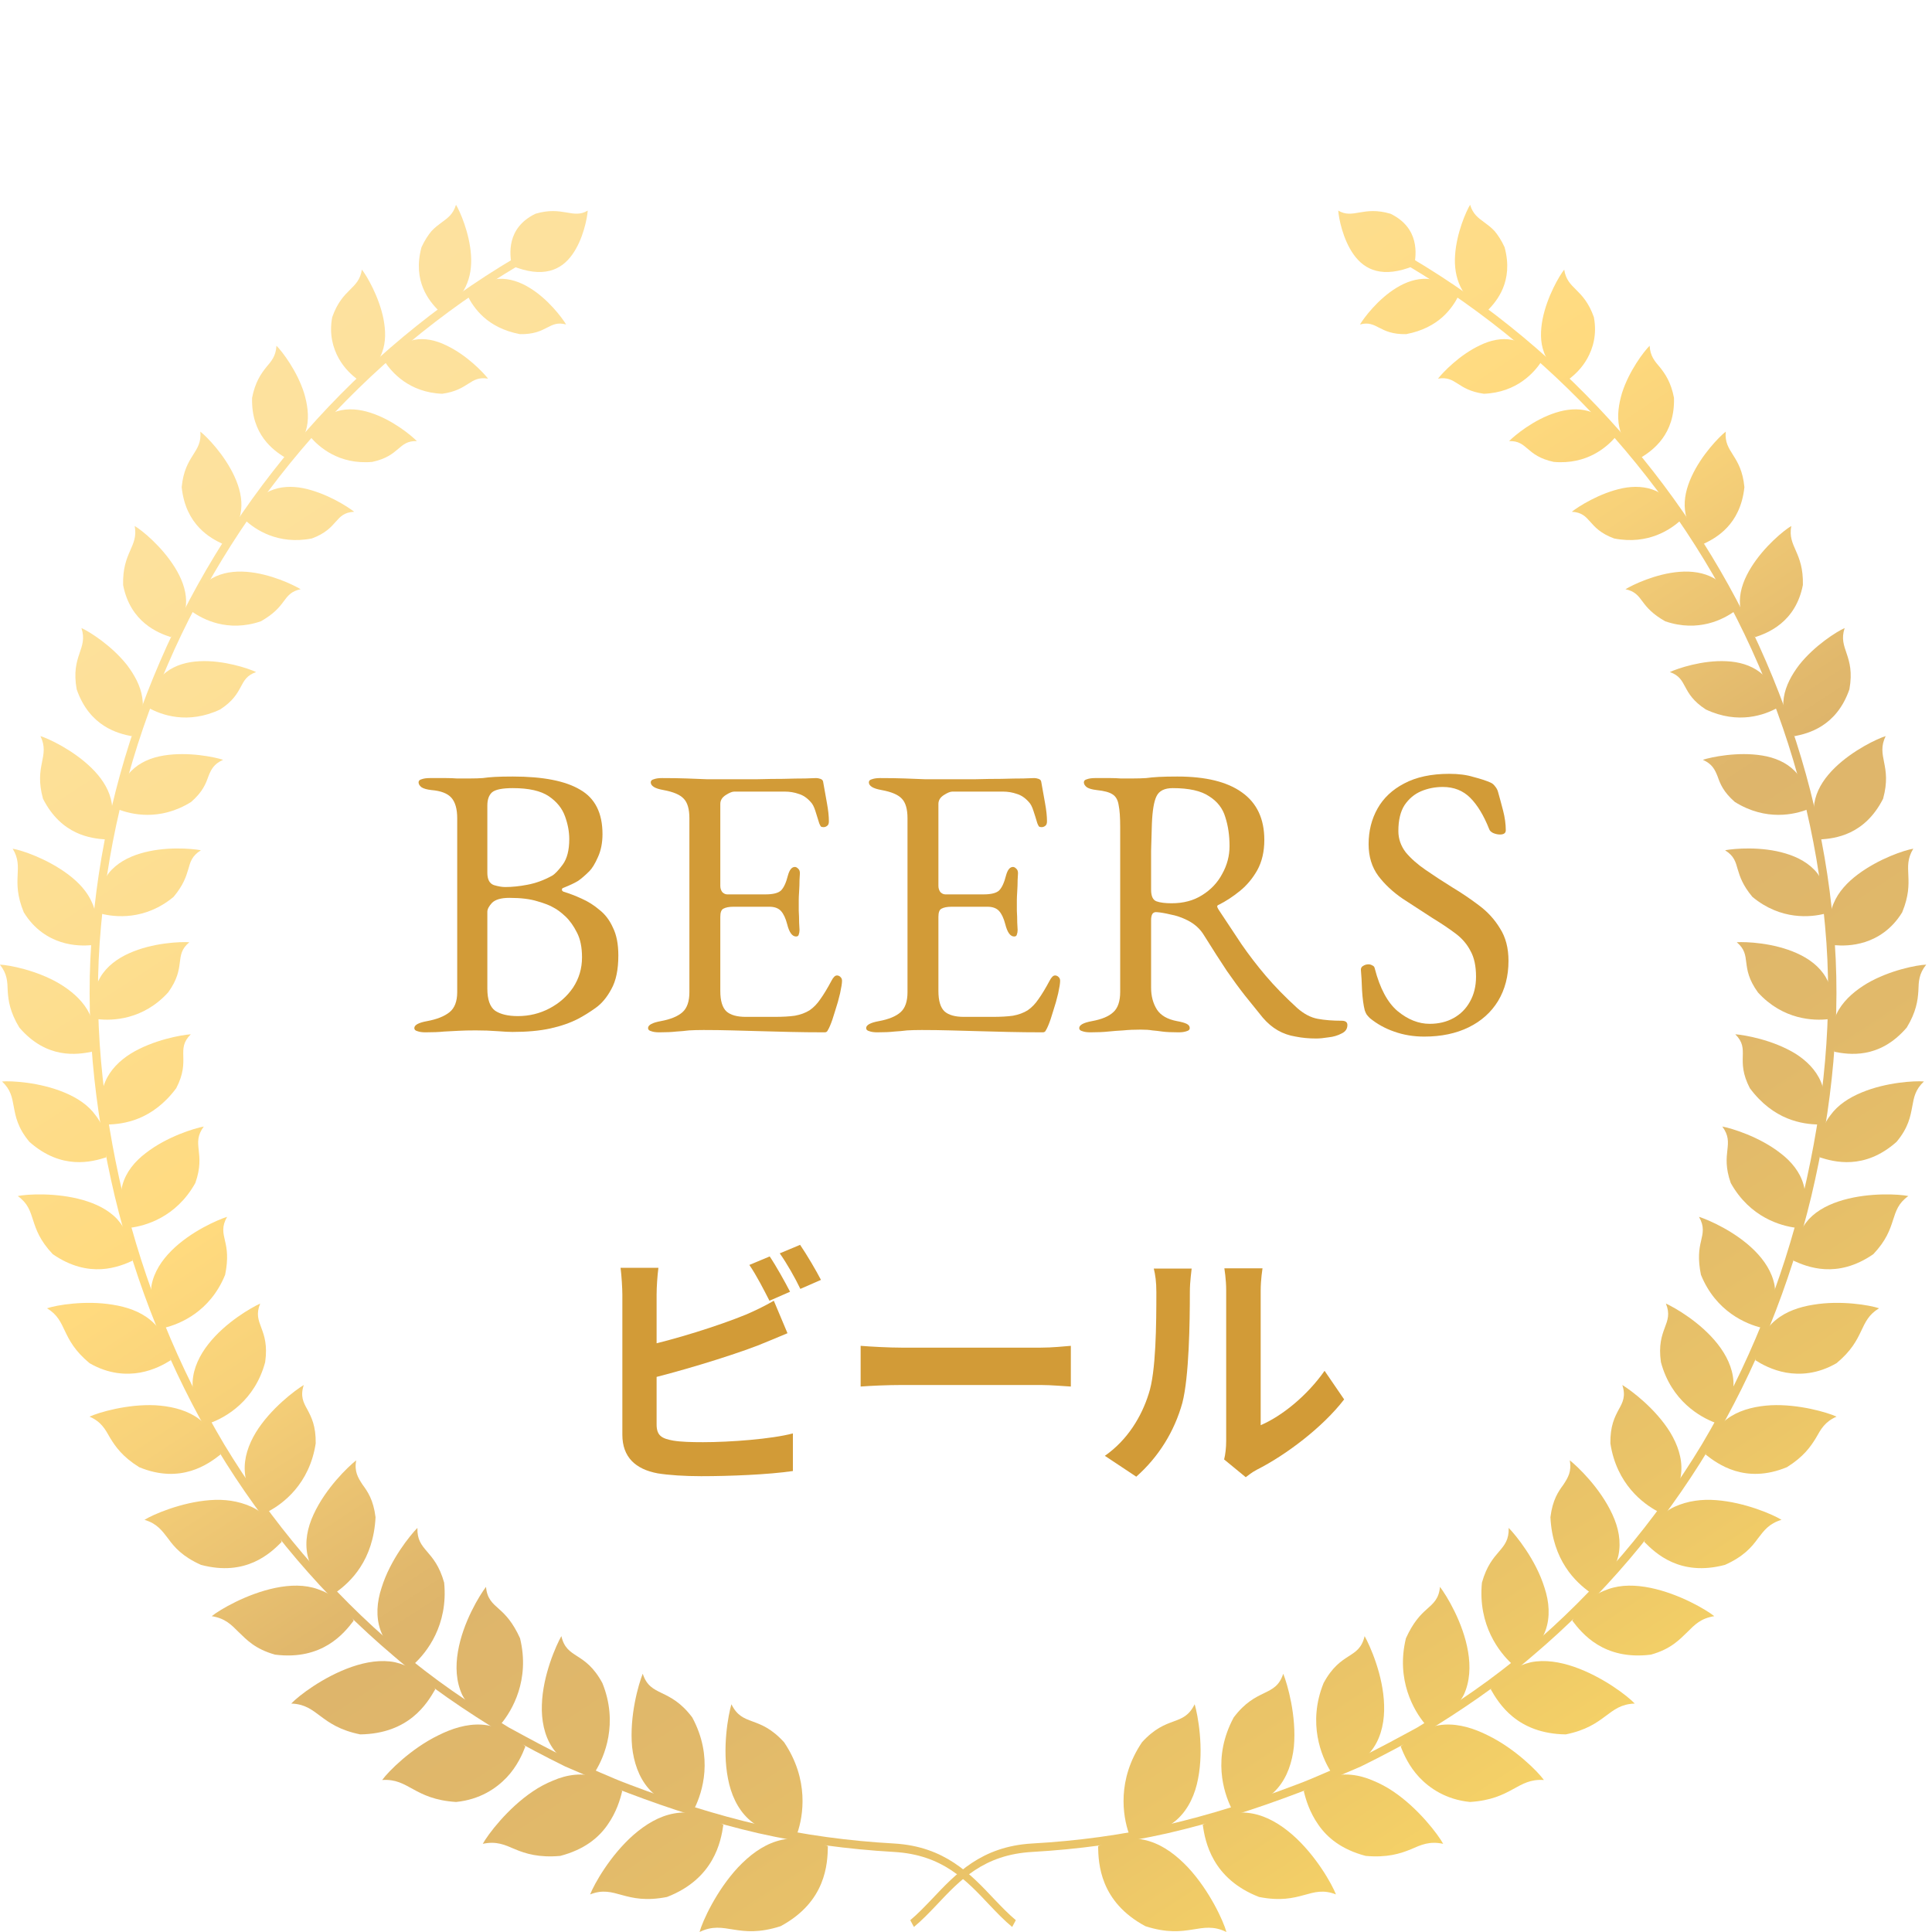 <svg width="100" height="100" viewBox="0 0 100 100" fill="none" xmlns="http://www.w3.org/2000/svg">
<g clip-path="url(#clip0_27_767)">
<path d="M47.303 99.741C47.715 99.4 48.081 99.017 48.463 98.617C49.694 97.309 50.907 95.996 53.439 95.855C55.789 95.719 58.138 95.407 60.435 94.889C62.731 94.359 64.981 93.641 67.183 92.805C68.284 92.398 69.356 91.886 70.439 91.433C71.499 90.914 72.536 90.355 73.572 89.79C75.586 88.565 77.547 87.246 79.331 85.703C82.929 82.659 86.021 79.019 88.459 74.98C90.873 70.928 92.651 66.506 93.752 61.925C94.836 57.349 95.336 52.591 94.895 47.892C94.483 43.193 93.287 38.571 91.415 34.248C87.687 25.586 81.163 18.161 73.054 13.356L72.83 13.727C80.868 18.491 87.322 25.845 91.02 34.419C92.875 38.7 94.059 43.276 94.465 47.928C94.901 52.58 94.406 57.285 93.334 61.825C92.245 66.365 90.478 70.74 88.093 74.756C85.679 78.754 82.623 82.358 79.06 85.367C77.294 86.898 75.35 88.2 73.36 89.413C72.336 89.972 71.311 90.526 70.263 91.038C69.185 91.486 68.137 91.992 67.036 92.398C64.851 93.228 62.619 93.941 60.346 94.465C58.068 94.977 55.753 95.29 53.421 95.419C50.789 95.572 49.47 96.991 48.245 98.287C47.868 98.681 47.509 99.058 47.115 99.388L47.309 99.747L47.303 99.741Z" fill="url(#paint0_linear_27_767)"/>
<path d="M56.837 95.56C56.855 96.456 56.925 98.434 59.287 99.7C61.518 100.418 62.143 99.347 63.479 100C63.332 99.453 62.614 97.863 61.483 96.65C60.341 95.448 58.88 94.624 56.831 95.56H56.837Z" fill="url(#paint1_linear_27_767)"/>
<path d="M69.15 98.057C68.95 97.539 68.114 96.032 66.895 94.966C65.658 93.894 64.127 93.276 62.254 94.453C62.378 95.319 62.737 97.245 65.169 98.187C67.377 98.623 67.831 97.533 69.156 98.057H69.15Z" fill="url(#paint2_linear_27_767)"/>
<path d="M74.703 95.442C74.444 94.966 73.419 93.599 72.1 92.716C71.77 92.492 71.423 92.31 71.064 92.163C70.699 92.004 70.316 91.898 69.927 91.862C69.144 91.786 68.349 92.027 67.483 92.704C67.584 93.128 67.778 93.794 68.237 94.447C68.696 95.113 69.433 95.731 70.687 96.061C71.8 96.161 72.483 95.943 73.025 95.719C73.566 95.484 73.99 95.284 74.703 95.437V95.442Z" fill="url(#paint3_linear_27_767)"/>
<path d="M79.908 92.127C79.596 91.692 78.418 90.508 77.017 89.825C76.305 89.466 75.539 89.224 74.779 89.266C74.014 89.307 73.284 89.666 72.501 90.396C72.654 90.797 72.924 91.421 73.466 91.998C73.996 92.557 74.844 93.146 76.087 93.27C78.283 93.129 78.525 92.039 79.908 92.133V92.127Z" fill="url(#paint4_linear_27_767)"/>
<path d="M84.608 88.17C84.248 87.787 82.953 86.786 81.475 86.274C80.739 86.021 79.961 85.891 79.237 86.038C78.525 86.209 77.8 86.586 77.158 87.434C77.576 88.164 78.513 89.737 81.045 89.772C83.153 89.342 83.218 88.223 84.613 88.176L84.608 88.17Z" fill="url(#paint5_linear_27_767)"/>
<path d="M88.724 83.648C88.323 83.324 86.922 82.494 85.426 82.187C84.678 82.034 83.913 82.011 83.23 82.258C82.535 82.499 81.875 82.959 81.381 83.883C81.881 84.543 83.006 85.95 85.45 85.644C86.492 85.355 86.934 84.861 87.334 84.478C87.728 84.084 88.035 83.766 88.724 83.654V83.648Z" fill="url(#paint6_linear_27_767)"/>
<path d="M92.21 78.666C91.78 78.395 90.314 77.759 88.83 77.647C88.082 77.588 87.364 77.683 86.692 77.983C86.027 78.289 85.467 78.837 85.108 79.808C85.685 80.391 86.957 81.616 89.283 80.998C90.237 80.574 90.667 80.079 90.979 79.644C91.309 79.214 91.562 78.86 92.21 78.666Z" fill="url(#paint7_linear_27_767)"/>
<path d="M95.06 73.325C94.606 73.113 93.105 72.666 91.656 72.736C90.944 72.778 90.202 72.931 89.595 73.307C88.983 73.684 88.541 74.308 88.282 75.286C88.9 75.775 90.337 76.835 92.492 75.94C93.352 75.404 93.717 74.88 93.994 74.426C94.253 73.967 94.453 73.59 95.06 73.325Z" fill="url(#paint8_linear_27_767)"/>
<path d="M97.25 67.713C96.779 67.554 95.283 67.295 93.864 67.531C93.146 67.643 92.445 67.878 91.909 68.326C91.362 68.767 91.026 69.439 90.855 70.404C91.191 70.616 91.733 70.917 92.445 71.046C93.152 71.17 94.076 71.129 95.06 70.557C96.585 69.291 96.178 68.373 97.256 67.719L97.25 67.713Z" fill="url(#paint9_linear_27_767)"/>
<path d="M98.775 61.907C98.304 61.807 96.791 61.719 95.419 62.107C94.736 62.302 94.088 62.608 93.623 63.108C93.175 63.615 92.851 64.286 92.828 65.252C93.529 65.57 95.077 66.218 96.962 64.916C98.298 63.509 97.733 62.649 98.775 61.907Z" fill="url(#paint10_linear_27_767)"/>
<path d="M99.588 55.977C99.117 55.936 97.633 56.013 96.355 56.548C95.713 56.813 95.125 57.19 94.742 57.726C94.324 58.262 94.088 58.957 94.194 59.905C94.918 60.135 96.497 60.582 98.163 59.104C98.787 58.362 98.882 57.773 98.976 57.285C99.064 56.796 99.129 56.401 99.588 55.971V55.977Z" fill="url(#paint11_linear_27_767)"/>
<path d="M99.694 49.93C99.229 49.947 97.804 50.218 96.638 50.901C96.067 51.243 95.531 51.679 95.183 52.25C94.842 52.821 94.712 53.528 94.942 54.44C95.678 54.582 97.268 54.847 98.693 53.186C99.182 52.379 99.264 51.785 99.294 51.296C99.311 50.801 99.317 50.407 99.7 49.93H99.694Z" fill="url(#paint12_linear_27_767)"/>
<path d="M99.028 43.929C98.569 44.006 97.256 44.441 96.161 45.26C95.619 45.666 95.154 46.161 94.906 46.762C94.641 47.362 94.683 48.057 94.954 48.923C95.319 48.952 95.896 48.964 96.538 48.758C97.174 48.552 97.91 48.116 98.457 47.221C99.158 45.519 98.416 44.942 99.028 43.935V43.929Z" fill="url(#paint13_linear_27_767)"/>
<path d="M97.604 38.1C97.18 38.229 95.908 38.824 94.966 39.743C94.018 40.673 93.464 41.857 94.253 43.447C94.966 43.394 96.508 43.234 97.468 41.344C97.951 39.601 97.085 39.16 97.604 38.094V38.1Z" fill="url(#paint14_linear_27_767)"/>
<path d="M95.472 32.511C95.072 32.688 93.912 33.418 93.123 34.419C92.369 35.414 91.845 36.68 92.881 38.105C93.57 37.97 95.054 37.617 95.725 35.679C96.043 33.907 95.119 33.601 95.478 32.511H95.472Z" fill="url(#paint15_linear_27_767)"/>
<path d="M92.71 27.229C92.333 27.453 91.32 28.277 90.643 29.361C89.966 30.45 89.683 31.705 90.85 32.977C91.48 32.77 92.94 32.223 93.317 30.279C93.358 28.554 92.516 28.313 92.716 27.229H92.71Z" fill="url(#paint16_linear_27_767)"/>
<path d="M89.324 22.342C88.995 22.595 88.07 23.543 87.558 24.662C87.04 25.793 86.951 27.017 88.182 28.148C88.788 27.859 90.084 27.188 90.29 25.215C90.131 23.537 89.224 23.443 89.324 22.342Z" fill="url(#paint17_linear_27_767)"/>
<path d="M85.385 17.896C85.09 18.184 84.313 19.209 83.954 20.345C83.618 21.476 83.571 22.771 84.967 23.667C85.526 23.313 86.704 22.506 86.645 20.587C86.486 19.774 86.186 19.35 85.921 19.015C85.644 18.691 85.414 18.432 85.385 17.896Z" fill="url(#paint18_linear_27_767)"/>
<path d="M80.968 13.95C80.715 14.262 80.073 15.358 79.844 16.518C79.732 17.101 79.714 17.701 79.914 18.231C80.103 18.779 80.544 19.203 81.233 19.609C81.487 19.409 81.869 19.073 82.158 18.555C82.446 18.037 82.67 17.319 82.499 16.418C81.963 14.899 81.121 14.999 80.962 13.95H80.968Z" fill="url(#paint19_linear_27_767)"/>
<path d="M77.017 16.053C77.453 15.599 78.36 14.575 77.877 12.796C77.712 12.437 77.535 12.172 77.365 11.966C77.188 11.772 77.005 11.642 76.84 11.518C76.511 11.277 76.24 11.089 76.093 10.6C75.886 10.935 75.392 12.06 75.315 13.203C75.274 13.78 75.351 14.333 75.592 14.84C75.834 15.352 76.269 15.782 77.011 16.053H77.017Z" fill="url(#paint20_linear_27_767)"/>
<path d="M58.421 94.872C58.126 94.006 57.797 92.128 59.11 90.178C60.417 88.742 61.247 89.401 61.836 88.212C61.995 88.748 62.325 90.473 62.013 92.063C61.718 93.635 60.682 95.119 58.427 94.866L58.421 94.872Z" fill="url(#paint21_linear_27_767)"/>
<path d="M66.423 86.639C66.629 87.152 67.118 88.806 66.971 90.414C66.8 91.986 65.958 93.535 63.726 93.57C63.338 92.763 62.743 90.968 63.856 88.895C65.04 87.323 66.017 87.864 66.418 86.639H66.423Z" fill="url(#paint22_linear_27_767)"/>
<path d="M70.628 84.678C70.899 85.155 71.6 86.71 71.641 88.253C71.694 89.778 71.07 91.456 68.867 91.674C68.408 90.932 67.666 89.201 68.508 87.116C69.415 85.438 70.351 85.909 70.634 84.678H70.628Z" fill="url(#paint23_linear_27_767)"/>
<path d="M74.532 82.135C74.856 82.558 75.733 83.972 75.987 85.491C76.116 86.251 76.087 87.034 75.763 87.729C75.421 88.388 74.768 88.93 73.743 89.213C73.195 88.553 72.241 86.963 72.771 84.796C73.148 83.966 73.519 83.583 73.861 83.283C74.196 82.983 74.479 82.747 74.532 82.14V82.135Z" fill="url(#paint24_linear_27_767)"/>
<path d="M78.089 79.084C78.46 79.461 79.496 80.727 79.944 82.182C80.432 83.654 80.173 85.255 78.248 86.115C77.624 85.538 76.487 84.131 76.705 81.917C77.188 80.18 78.124 80.303 78.089 79.084Z" fill="url(#paint25_linear_27_767)"/>
<path d="M81.245 75.581C81.651 75.899 82.823 77.011 83.453 78.378C83.777 79.073 83.918 79.791 83.771 80.498C83.612 81.192 83.2 81.917 82.281 82.411C81.946 82.164 81.439 81.746 81.033 81.11C80.627 80.486 80.303 79.632 80.25 78.531C80.362 77.624 80.662 77.2 80.921 76.847C81.162 76.476 81.357 76.169 81.251 75.575L81.245 75.581Z" fill="url(#paint26_linear_27_767)"/>
<path d="M83.971 71.688C84.401 71.947 85.697 72.907 86.456 74.15C86.827 74.768 87.075 75.463 87.022 76.181C86.974 76.894 86.645 77.636 85.803 78.231C85.067 77.842 83.677 76.829 83.353 74.709C83.341 73.802 83.577 73.349 83.783 72.96C83.995 72.583 84.16 72.265 83.971 71.688Z" fill="url(#paint27_linear_27_767)"/>
<path d="M86.227 67.472C86.68 67.678 88.029 68.444 88.912 69.574C89.783 70.681 90.249 72.248 88.771 73.637C88.017 73.355 86.504 72.518 85.968 70.499C85.72 68.738 86.662 68.544 86.227 67.472Z" fill="url(#paint28_linear_27_767)"/>
<path d="M87.946 62.985C88.411 63.132 89.819 63.733 90.82 64.734C91.32 65.234 91.721 65.835 91.85 66.524C91.956 67.201 91.768 67.949 91.161 68.72C90.396 68.532 88.818 67.902 88.04 65.982C87.87 65.146 87.946 64.645 88.046 64.233C88.141 63.821 88.229 63.485 87.94 62.985H87.946Z" fill="url(#paint29_linear_27_767)"/>
<path d="M89.147 58.309C89.618 58.398 91.061 58.828 92.162 59.693C93.293 60.553 93.935 61.884 92.963 63.55C92.198 63.456 90.584 63.026 89.583 61.23C89.024 59.64 89.825 59.234 89.147 58.309Z" fill="url(#paint30_linear_27_767)"/>
<path d="M89.819 53.534C90.29 53.569 91.75 53.816 92.928 54.535C94.052 55.241 94.924 56.478 94.117 58.203C93.734 58.197 93.14 58.145 92.498 57.88C91.868 57.62 91.185 57.149 90.572 56.325C89.795 54.829 90.625 54.34 89.819 53.534Z" fill="url(#paint31_linear_27_767)"/>
<path d="M89.895 48.77C90.361 48.74 91.797 48.793 93.01 49.341C93.617 49.612 94.165 50.012 94.5 50.578C94.665 50.86 94.795 51.178 94.824 51.543C94.842 51.908 94.783 52.309 94.636 52.751C93.888 52.839 92.292 52.798 90.99 51.367C90.019 50.024 90.72 49.465 89.895 48.77Z" fill="url(#paint32_linear_27_767)"/>
<path d="M89.306 44.006C89.754 43.923 91.167 43.794 92.427 44.177C93.058 44.365 93.652 44.683 94.058 45.19C94.43 45.696 94.612 46.391 94.453 47.292C93.746 47.474 92.18 47.651 90.702 46.42C90.196 45.814 90.054 45.366 89.942 44.989C89.836 44.612 89.754 44.3 89.3 44.018L89.306 44.006Z" fill="url(#paint33_linear_27_767)"/>
<path d="M88.146 39.325C88.57 39.189 89.936 38.895 91.22 39.107C92.492 39.313 93.623 40.102 93.581 41.886C92.916 42.151 91.42 42.522 89.795 41.509C89.194 40.985 89.035 40.561 88.906 40.196C88.764 39.837 88.629 39.548 88.146 39.33V39.325Z" fill="url(#paint34_linear_27_767)"/>
<path d="M86.433 34.784C86.827 34.602 88.111 34.16 89.365 34.225C89.989 34.254 90.608 34.419 91.096 34.796C91.585 35.173 91.968 35.756 91.986 36.645C91.356 36.993 89.984 37.517 88.293 36.722C86.974 35.868 87.398 35.12 86.427 34.784H86.433Z" fill="url(#paint35_linear_27_767)"/>
<path d="M84.136 30.497C84.501 30.274 85.703 29.691 86.939 29.597C87.558 29.549 88.188 29.632 88.718 29.932C89.224 30.25 89.613 30.798 89.778 31.64C89.218 32.046 87.911 32.747 86.191 32.158C85.538 31.787 85.249 31.451 85.025 31.145C84.802 30.845 84.625 30.598 84.13 30.497H84.136Z" fill="url(#paint36_linear_27_767)"/>
<path d="M81.357 26.488C81.686 26.228 82.788 25.516 83.995 25.268C85.167 25.039 86.439 25.339 86.998 26.923C86.503 27.383 85.32 28.219 83.547 27.871C82.14 27.353 82.387 26.546 81.357 26.488Z" fill="url(#paint37_linear_27_767)"/>
<path d="M78.112 22.831C78.401 22.536 79.384 21.723 80.509 21.364C81.068 21.182 81.669 21.117 82.228 21.282C82.505 21.364 82.776 21.506 83.023 21.712C83.259 21.93 83.459 22.23 83.63 22.607C83.194 23.119 82.158 24.061 80.421 23.908C78.966 23.596 79.084 22.801 78.112 22.831Z" fill="url(#paint38_linear_27_767)"/>
<path d="M74.432 19.598C74.679 19.28 75.545 18.367 76.605 17.872C77.677 17.348 78.907 17.366 79.779 18.72C79.425 19.262 78.519 20.316 76.805 20.381C75.403 20.187 75.386 19.445 74.438 19.598H74.432Z" fill="url(#paint39_linear_27_767)"/>
<path d="M75.486 15.323C75.345 15.605 75.085 16.035 74.656 16.418C74.232 16.795 73.625 17.136 72.783 17.295C71.364 17.325 71.287 16.553 70.392 16.795C70.593 16.459 71.323 15.476 72.288 14.893C73.237 14.31 74.485 14.104 75.48 15.329L75.486 15.323Z" fill="url(#paint40_linear_27_767)"/>
<path d="M73.195 13.756C73.313 13.173 73.484 11.801 71.976 11.065C70.557 10.641 70.039 11.36 69.268 10.9C69.291 11.277 69.503 12.39 70.068 13.179C70.64 13.98 71.57 14.421 73.201 13.756H73.195Z" fill="url(#paint41_linear_27_767)"/>
</g>
<g clip-path="url(#clip1_27_767)">
<path d="M52.391 99.741C51.978 99.4 51.613 99.017 51.231 98.617C50 97.309 48.787 95.996 46.255 95.855C43.905 95.719 41.556 95.407 39.259 94.889C36.963 94.359 34.713 93.641 32.511 92.805C31.41 92.398 30.338 91.886 29.254 91.433C28.195 90.914 27.158 90.355 26.122 89.79C24.108 88.565 22.147 87.246 20.363 85.703C16.765 82.659 13.673 79.019 11.235 74.98C8.821 70.928 7.043 66.506 5.942 61.925C4.858 57.349 4.357 52.591 4.799 47.892C5.211 43.193 6.407 38.571 8.279 34.248C12.007 25.586 18.531 18.161 26.64 13.356L26.864 13.727C18.826 18.491 12.372 25.845 8.674 34.419C6.819 38.7 5.635 43.276 5.229 47.928C4.793 52.58 5.288 57.285 6.36 61.825C7.449 66.365 9.216 70.74 11.601 74.756C14.015 78.754 17.071 82.358 20.634 85.367C22.4 86.898 24.343 88.2 26.334 89.413C27.358 89.972 28.383 90.526 29.431 91.038C30.509 91.486 31.557 91.992 32.658 92.398C34.843 93.228 37.075 93.941 39.347 94.465C41.626 94.977 43.941 95.29 46.273 95.419C48.905 95.572 50.224 96.991 51.449 98.287C51.825 98.681 52.185 99.058 52.579 99.388L52.385 99.747L52.391 99.741Z" fill="url(#paint42_linear_27_767)"/>
<path d="M42.851 95.56C42.834 96.456 42.763 98.434 40.402 99.7C38.17 100.418 37.546 99.347 36.209 100C36.356 99.453 37.075 97.863 38.205 96.65C39.348 95.448 40.808 94.624 42.857 95.56H42.851Z" fill="url(#paint43_linear_27_767)"/>
<path d="M30.544 98.057C30.744 97.539 31.581 96.032 32.8 94.966C34.036 93.894 35.567 93.276 37.44 94.453C37.316 95.319 36.957 97.245 34.525 98.187C32.317 98.623 31.863 97.533 30.538 98.057H30.544Z" fill="url(#paint44_linear_27_767)"/>
<path d="M24.985 95.442C25.244 94.966 26.269 93.599 27.588 92.716C27.918 92.492 28.265 92.31 28.625 92.163C28.99 92.004 29.372 91.898 29.761 91.862C30.544 91.786 31.339 92.027 32.205 92.704C32.105 93.128 31.91 93.794 31.451 94.447C30.992 95.113 30.256 95.731 29.001 96.061C27.888 96.161 27.205 95.943 26.664 95.719C26.122 95.484 25.698 95.284 24.985 95.437V95.442Z" fill="url(#paint45_linear_27_767)"/>
<path d="M19.786 92.127C20.098 91.692 21.276 90.508 22.677 89.825C23.39 89.466 24.155 89.224 24.915 89.266C25.68 89.307 26.41 89.666 27.194 90.396C27.04 90.797 26.77 91.421 26.228 91.998C25.698 92.557 24.85 93.146 23.607 93.27C21.411 93.129 21.169 92.039 19.786 92.133V92.127Z" fill="url(#paint46_linear_27_767)"/>
<path d="M15.081 88.17C15.44 87.787 16.735 86.786 18.214 86.274C18.95 86.021 19.727 85.891 20.451 86.038C21.164 86.209 21.888 86.586 22.53 87.434C22.112 88.164 21.175 89.737 18.643 89.772C16.535 89.342 16.471 88.223 15.075 88.176L15.081 88.17Z" fill="url(#paint47_linear_27_767)"/>
<path d="M10.965 83.648C11.365 83.324 12.767 82.494 14.262 82.187C15.01 82.034 15.776 82.011 16.459 82.258C17.154 82.499 17.813 82.959 18.308 83.883C17.807 84.543 16.682 85.95 14.239 85.644C13.196 85.355 12.755 84.861 12.354 84.478C11.96 84.084 11.654 83.766 10.965 83.654V83.648Z" fill="url(#paint48_linear_27_767)"/>
<path d="M7.479 78.666C7.908 78.395 9.375 77.759 10.859 77.647C11.606 77.588 12.325 77.683 12.996 77.983C13.662 78.289 14.221 78.837 14.58 79.808C14.003 80.391 12.731 81.616 10.405 80.998C9.451 80.574 9.021 80.079 8.709 79.644C8.379 79.214 8.126 78.86 7.479 78.666Z" fill="url(#paint49_linear_27_767)"/>
<path d="M4.634 73.325C5.088 73.113 6.589 72.666 8.038 72.736C8.75 72.778 9.492 72.931 10.099 73.307C10.711 73.684 11.153 74.308 11.412 75.286C10.794 75.775 9.357 76.835 7.202 75.94C6.342 75.404 5.977 74.88 5.7 74.426C5.441 73.967 5.241 73.59 4.634 73.325Z" fill="url(#paint50_linear_27_767)"/>
<path d="M2.444 67.713C2.915 67.554 4.411 67.295 5.83 67.531C6.548 67.643 7.249 67.878 7.785 68.326C8.332 68.767 8.668 69.439 8.839 70.404C8.503 70.616 7.961 70.917 7.249 71.046C6.542 71.17 5.618 71.129 4.634 70.557C3.109 69.291 3.516 68.373 2.438 67.719L2.444 67.713Z" fill="url(#paint51_linear_27_767)"/>
<path d="M0.919 61.907C1.39 61.807 2.903 61.719 4.275 62.107C4.958 62.302 5.606 62.608 6.071 63.108C6.519 63.615 6.843 64.286 6.866 65.252C6.165 65.57 4.617 66.218 2.732 64.916C1.396 63.509 1.961 62.649 0.919 61.907Z" fill="url(#paint52_linear_27_767)"/>
<path d="M0.1 55.977C0.571 55.936 2.055 56.013 3.333 56.548C3.975 56.813 4.564 57.19 4.946 57.726C5.364 58.262 5.6 58.957 5.494 59.905C4.77 60.135 3.192 60.582 1.525 59.104C0.901 58.362 0.807 57.773 0.713 57.285C0.624 56.796 0.559 56.401 0.1 55.971V55.977Z" fill="url(#paint53_linear_27_767)"/>
<path d="M2.92114e-05 49.93C0.465 49.947 1.89 50.218 3.056 50.901C3.627 51.243 4.163 51.679 4.511 52.25C4.852 52.821 4.982 53.528 4.752 54.44C4.016 54.582 2.426 54.847 1.001 53.186C0.512 52.379 0.43 51.785 0.4 51.296C0.383 50.801 0.377 50.407 -0.006 49.93H2.92114e-05Z" fill="url(#paint54_linear_27_767)"/>
<path d="M0.66 43.929C1.119 44.006 2.432 44.441 3.527 45.26C4.069 45.666 4.534 46.161 4.782 46.762C5.047 47.362 5.005 48.057 4.735 48.923C4.369 48.952 3.792 48.964 3.151 48.758C2.515 48.552 1.778 48.116 1.231 47.221C0.53 45.519 1.272 44.942 0.66 43.935V43.929Z" fill="url(#paint55_linear_27_767)"/>
<path d="M2.091 38.1C2.52 38.229 3.786 38.824 4.729 39.743C5.677 40.673 6.23 41.857 5.441 43.447C4.729 43.394 3.186 43.234 2.226 41.344C1.743 39.601 2.609 39.16 2.091 38.094V38.1Z" fill="url(#paint56_linear_27_767)"/>
<path d="M4.222 32.511C4.623 32.688 5.783 33.418 6.572 34.419C7.325 35.414 7.849 36.68 6.813 38.105C6.124 37.97 4.64 37.617 3.969 35.679C3.651 33.907 4.575 33.601 4.216 32.511H4.222Z" fill="url(#paint57_linear_27_767)"/>
<path d="M6.978 27.229C7.355 27.453 8.368 28.277 9.045 29.361C9.722 30.45 10.005 31.705 8.839 32.977C8.209 32.77 6.748 32.223 6.372 30.279C6.33 28.554 7.172 28.313 6.972 27.229H6.978Z" fill="url(#paint58_linear_27_767)"/>
<path d="M10.37 22.342C10.7 22.595 11.624 23.543 12.136 24.662C12.655 25.793 12.743 27.017 11.512 28.148C10.906 27.859 9.61 27.188 9.404 25.215C9.563 23.537 10.47 23.443 10.37 22.342Z" fill="url(#paint59_linear_27_767)"/>
<path d="M14.309 17.896C14.604 18.184 15.381 19.209 15.74 20.345C16.076 21.476 16.123 22.771 14.727 23.667C14.168 23.313 12.99 22.506 13.049 20.587C13.208 19.774 13.509 19.35 13.774 19.015C14.05 18.691 14.28 18.432 14.309 17.896Z" fill="url(#paint60_linear_27_767)"/>
<path d="M18.726 13.95C18.979 14.262 19.621 15.358 19.851 16.518C19.962 17.101 19.98 17.701 19.78 18.231C19.591 18.779 19.15 19.203 18.461 19.609C18.208 19.409 17.825 19.073 17.536 18.555C17.248 18.037 17.024 17.319 17.195 16.418C17.731 14.899 18.573 14.999 18.732 13.95H18.726Z" fill="url(#paint61_linear_27_767)"/>
<path d="M22.677 16.053C22.241 15.599 21.334 14.575 21.817 12.796C21.982 12.437 22.159 12.172 22.33 11.966C22.506 11.772 22.689 11.642 22.854 11.518C23.183 11.277 23.454 11.089 23.602 10.6C23.808 10.935 24.302 12.06 24.379 13.203C24.42 13.78 24.343 14.333 24.102 14.84C23.861 15.352 23.425 15.782 22.683 16.053H22.677Z" fill="url(#paint62_linear_27_767)"/>
<path d="M41.273 94.872C41.568 94.006 41.898 92.128 40.584 90.178C39.277 88.742 38.447 89.401 37.858 88.212C37.699 88.748 37.369 90.473 37.681 92.063C37.976 93.635 39.012 95.119 41.267 94.866L41.273 94.872Z" fill="url(#paint63_linear_27_767)"/>
<path d="M33.265 86.639C33.059 87.152 32.57 88.806 32.717 90.414C32.888 91.986 33.73 93.535 35.962 93.57C36.35 92.763 36.945 90.968 35.832 88.895C34.649 87.323 33.671 87.864 33.271 86.639H33.265Z" fill="url(#paint64_linear_27_767)"/>
<path d="M29.06 84.678C28.79 85.155 28.089 86.71 28.047 88.253C27.994 89.778 28.619 91.456 30.821 91.674C31.28 90.932 32.022 89.201 31.18 87.116C30.273 85.438 29.337 85.909 29.054 84.678H29.06Z" fill="url(#paint65_linear_27_767)"/>
<path d="M25.156 82.135C24.832 82.558 23.955 83.972 23.702 85.491C23.572 86.251 23.602 87.034 23.925 87.729C24.267 88.388 24.921 88.93 25.945 89.213C26.493 88.553 27.447 86.963 26.917 84.796C26.54 83.966 26.169 83.583 25.828 83.283C25.492 82.983 25.209 82.747 25.156 82.14V82.135Z" fill="url(#paint66_linear_27_767)"/>
<path d="M21.605 79.084C21.234 79.461 20.198 80.727 19.75 82.182C19.262 83.654 19.521 85.255 21.446 86.115C22.07 85.538 23.207 84.131 22.989 81.917C22.506 80.18 21.57 80.303 21.605 79.084Z" fill="url(#paint67_linear_27_767)"/>
<path d="M18.443 75.581C18.037 75.899 16.865 77.011 16.235 78.378C15.911 79.073 15.77 79.791 15.917 80.498C16.076 81.192 16.488 81.917 17.407 82.411C17.742 82.164 18.249 81.746 18.655 81.11C19.061 80.486 19.385 79.632 19.438 78.531C19.326 77.624 19.026 77.2 18.767 76.847C18.526 76.476 18.331 76.169 18.437 75.575L18.443 75.581Z" fill="url(#paint68_linear_27_767)"/>
<path d="M15.723 71.688C15.293 71.947 13.997 72.907 13.238 74.15C12.867 74.768 12.619 75.463 12.672 76.181C12.72 76.894 13.049 77.636 13.891 78.231C14.627 77.842 16.017 76.829 16.341 74.709C16.353 73.802 16.117 73.349 15.911 72.96C15.699 72.583 15.534 72.265 15.723 71.688Z" fill="url(#paint69_linear_27_767)"/>
<path d="M13.467 67.472C13.014 67.678 11.665 68.444 10.782 69.574C9.911 70.681 9.445 72.248 10.923 73.637C11.677 73.355 13.191 72.518 13.726 70.499C13.974 68.738 13.031 68.544 13.467 67.472Z" fill="url(#paint70_linear_27_767)"/>
<path d="M11.748 62.985C11.283 63.132 9.875 63.733 8.874 64.734C8.374 65.234 7.973 65.835 7.844 66.524C7.738 67.201 7.926 67.949 8.533 68.72C9.298 68.532 10.876 67.902 11.653 65.982C11.824 65.146 11.748 64.645 11.648 64.233C11.553 63.821 11.465 63.485 11.754 62.985H11.748Z" fill="url(#paint71_linear_27_767)"/>
<path d="M10.547 58.309C10.076 58.398 8.633 58.828 7.532 59.693C6.401 60.553 5.759 61.884 6.731 63.55C7.496 63.456 9.11 63.026 10.111 61.23C10.67 59.64 9.869 59.234 10.547 58.309Z" fill="url(#paint72_linear_27_767)"/>
<path d="M9.875 53.534C9.404 53.569 7.944 53.816 6.766 54.535C5.641 55.241 4.77 56.478 5.577 58.203C5.959 58.197 6.554 58.145 7.196 57.88C7.826 57.62 8.509 57.149 9.122 56.325C9.899 54.829 9.069 54.34 9.875 53.534Z" fill="url(#paint73_linear_27_767)"/>
<path d="M9.799 48.77C9.334 48.74 7.897 48.793 6.684 49.341C6.077 49.612 5.529 50.012 5.194 50.578C5.029 50.86 4.899 51.178 4.87 51.543C4.852 51.908 4.911 52.309 5.058 52.751C5.806 52.839 7.402 52.798 8.703 51.367C9.675 50.024 8.974 49.465 9.799 48.77Z" fill="url(#paint74_linear_27_767)"/>
<path d="M10.382 44.006C9.934 43.923 8.521 43.794 7.261 44.177C6.631 44.365 6.036 44.683 5.63 45.19C5.259 45.696 5.076 46.391 5.235 47.292C5.942 47.474 7.508 47.651 8.986 46.42C9.493 45.814 9.634 45.366 9.746 44.989C9.852 44.612 9.934 44.3 10.388 44.018L10.382 44.006Z" fill="url(#paint75_linear_27_767)"/>
<path d="M11.542 39.325C11.118 39.189 9.752 38.895 8.468 39.107C7.196 39.313 6.065 40.102 6.107 41.886C6.772 42.151 8.268 42.522 9.893 41.509C10.494 40.985 10.653 40.561 10.782 40.196C10.923 39.837 11.059 39.548 11.542 39.33V39.325Z" fill="url(#paint76_linear_27_767)"/>
<path d="M13.255 34.784C12.861 34.602 11.577 34.16 10.323 34.225C9.699 34.254 9.08 34.419 8.592 34.796C8.103 35.173 7.72 35.756 7.702 36.645C8.332 36.993 9.705 37.517 11.395 36.722C12.714 35.868 12.29 35.12 13.261 34.784H13.255Z" fill="url(#paint77_linear_27_767)"/>
<path d="M15.558 30.497C15.193 30.274 13.991 29.691 12.755 29.597C12.136 29.549 11.506 29.632 10.976 29.932C10.47 30.25 10.081 30.798 9.916 31.64C10.476 32.046 11.783 32.747 13.503 32.158C14.156 31.787 14.445 31.451 14.669 31.145C14.892 30.845 15.069 30.598 15.564 30.497H15.558Z" fill="url(#paint78_linear_27_767)"/>
<path d="M18.331 26.488C18.001 26.228 16.9 25.516 15.693 25.268C14.521 25.039 13.249 25.339 12.69 26.923C13.185 27.383 14.368 28.219 16.141 27.871C17.548 27.353 17.301 26.546 18.331 26.488Z" fill="url(#paint79_linear_27_767)"/>
<path d="M21.576 22.831C21.287 22.536 20.304 21.723 19.179 21.364C18.62 21.182 18.019 21.117 17.46 21.282C17.183 21.364 16.912 21.506 16.665 21.712C16.429 21.93 16.229 22.23 16.058 22.607C16.494 23.119 17.53 24.061 19.268 23.908C20.722 23.596 20.604 22.801 21.576 22.831Z" fill="url(#paint80_linear_27_767)"/>
<path d="M25.262 19.598C25.015 19.28 24.149 18.367 23.089 17.872C22.017 17.348 20.787 17.366 19.915 18.72C20.269 19.262 21.175 20.316 22.889 20.381C24.291 20.187 24.308 19.445 25.256 19.598H25.262Z" fill="url(#paint81_linear_27_767)"/>
<path d="M24.208 15.323C24.349 15.605 24.608 16.035 25.038 16.418C25.462 16.795 26.069 17.136 26.911 17.295C28.33 17.325 28.407 16.553 29.302 16.795C29.101 16.459 28.371 15.476 27.405 14.893C26.457 14.31 25.209 14.104 24.214 15.329L24.208 15.323Z" fill="url(#paint82_linear_27_767)"/>
<path d="M26.493 13.756C26.375 13.173 26.204 11.801 27.712 11.065C29.131 10.641 29.649 11.36 30.421 10.9C30.397 11.277 30.185 12.39 29.62 13.179C29.049 13.98 28.118 14.421 26.487 13.756H26.493Z" fill="url(#paint83_linear_27_767)"/>
</g>
<path d="M63.36 75.54C63.427 75.287 63.467 74.927 63.467 74.567C63.467 73.86 63.467 67.873 63.467 66.793C63.467 66.193 63.373 65.673 63.373 65.647H65.347C65.347 65.673 65.253 66.207 65.253 66.807C65.253 67.873 65.253 72.953 65.253 73.767C66.347 73.3 67.653 72.247 68.56 70.953L69.573 72.433C68.467 73.873 66.56 75.313 65.053 76.073C64.773 76.22 64.613 76.367 64.48 76.46L63.36 75.54ZM57.187 75.353C58.373 74.527 59.093 73.3 59.453 72.153C59.84 71.02 59.853 68.487 59.853 66.887C59.853 66.34 59.8 65.993 59.72 65.66H61.68C61.68 65.713 61.587 66.313 61.587 66.86C61.587 68.447 61.547 71.26 61.2 72.607C60.787 74.1 59.96 75.42 58.813 76.433L57.187 75.353Z" fill="#D29B37"/>
<path d="M44.547 69.66C45.04 69.7 46 69.754 46.693 69.754C48.267 69.754 52.667 69.754 53.853 69.754C54.48 69.754 55.067 69.687 55.427 69.66V71.767C55.107 71.754 54.427 71.687 53.867 71.687C52.653 71.687 48.267 71.687 46.693 71.687C45.947 71.687 45.053 71.727 44.547 71.767V69.66Z" fill="#D29B37"/>
<path d="M39.84 65.033C40.173 65.527 40.64 66.367 40.893 66.86L39.827 67.327C39.547 66.78 39.147 65.993 38.786 65.473L39.84 65.033ZM41.413 64.433C41.76 64.94 42.253 65.78 42.493 66.247L41.426 66.713C41.16 66.153 40.72 65.38 40.36 64.873L41.413 64.433ZM34.08 65.62C34.026 66.02 33.986 66.62 33.986 67.007C33.986 67.82 33.986 72.727 33.986 73.727C33.986 74.313 34.253 74.46 34.853 74.567C35.253 74.633 35.8 74.647 36.386 74.647C37.786 74.647 39.933 74.487 41.04 74.193V76.14C39.773 76.327 37.76 76.407 36.293 76.407C35.426 76.407 34.613 76.353 34.04 76.26C32.893 76.047 32.213 75.42 32.213 74.26C32.213 72.727 32.213 67.833 32.213 67.007C32.213 66.7 32.173 66.02 32.12 65.62H34.08ZM33.2 69.713C34.92 69.34 37.2 68.62 38.6 68.047C39.066 67.847 39.52 67.633 40.053 67.327L40.76 69.007C40.253 69.22 39.653 69.473 39.213 69.647C37.64 70.247 35.026 71.033 33.213 71.46L33.2 69.713Z" fill="#D29B37"/>
<path d="M73.719 53.654C73.159 53.654 72.639 53.567 72.159 53.394C71.692 53.233 71.272 53 70.899 52.694C70.845 52.64 70.792 52.58 70.739 52.514C70.699 52.447 70.665 52.373 70.639 52.294C70.572 52.027 70.525 51.68 70.499 51.254C70.485 50.827 70.465 50.474 70.439 50.194C70.439 50.1 70.479 50.033 70.559 49.993C70.639 49.94 70.732 49.913 70.839 49.913C70.905 49.913 70.972 49.934 71.039 49.974C71.105 50 71.145 50.053 71.159 50.133C71.425 51.16 71.819 51.894 72.339 52.334C72.872 52.773 73.425 52.993 73.999 52.993C74.465 52.993 74.879 52.894 75.239 52.694C75.599 52.493 75.879 52.214 76.079 51.853C76.292 51.48 76.399 51.047 76.399 50.553C76.399 50.007 76.305 49.567 76.119 49.233C75.945 48.887 75.692 48.587 75.359 48.334C75.025 48.08 74.619 47.807 74.139 47.514C73.619 47.18 73.105 46.847 72.599 46.514C72.092 46.167 71.672 45.773 71.339 45.334C71.005 44.88 70.839 44.334 70.839 43.694C70.839 43.014 70.992 42.4 71.299 41.853C71.605 41.307 72.065 40.873 72.679 40.553C73.305 40.22 74.085 40.053 75.019 40.053C75.499 40.053 75.912 40.107 76.259 40.214C76.619 40.307 76.905 40.4 77.119 40.493C77.225 40.533 77.312 40.6 77.379 40.694C77.459 40.787 77.512 40.887 77.539 40.993C77.619 41.273 77.705 41.593 77.799 41.953C77.892 42.313 77.939 42.654 77.939 42.974C77.939 43.12 77.839 43.194 77.639 43.194C77.519 43.194 77.399 43.167 77.279 43.114C77.172 43.06 77.105 42.993 77.079 42.913C76.799 42.207 76.472 41.667 76.099 41.294C75.725 40.92 75.252 40.733 74.679 40.733C74.279 40.733 73.905 40.807 73.559 40.953C73.212 41.1 72.925 41.34 72.699 41.673C72.485 42.007 72.379 42.453 72.379 43.014C72.379 43.413 72.505 43.78 72.759 44.114C73.025 44.434 73.372 44.74 73.799 45.033C74.225 45.327 74.685 45.627 75.179 45.934C75.645 46.214 76.099 46.52 76.539 46.853C76.992 47.187 77.359 47.587 77.639 48.053C77.932 48.507 78.079 49.067 78.079 49.733C78.079 50.52 77.899 51.214 77.539 51.813C77.179 52.4 76.672 52.853 76.019 53.173C75.365 53.493 74.599 53.654 73.719 53.654Z" fill="#D29B37"/>
<path d="M68.121 53.753C67.748 53.753 67.394 53.72 67.061 53.653C66.728 53.6 66.421 53.493 66.141 53.333C65.861 53.173 65.601 52.953 65.361 52.673C65.041 52.273 64.734 51.893 64.441 51.533C64.148 51.16 63.834 50.733 63.501 50.253C63.181 49.773 62.788 49.16 62.321 48.413C62.121 48.08 61.834 47.82 61.461 47.633C61.168 47.486 60.874 47.386 60.581 47.333C60.301 47.266 60.068 47.226 59.881 47.213C59.774 47.2 59.694 47.233 59.641 47.313C59.601 47.393 59.581 47.493 59.581 47.613V51.133C59.581 51.56 59.681 51.933 59.881 52.253C60.081 52.56 60.428 52.76 60.921 52.853C61.148 52.893 61.314 52.94 61.421 52.993C61.528 53.046 61.581 53.12 61.581 53.213C61.581 53.293 61.528 53.346 61.421 53.373C61.314 53.413 61.174 53.433 61.001 53.433C60.641 53.433 60.361 53.42 60.161 53.393C59.974 53.366 59.801 53.346 59.641 53.333C59.494 53.306 59.294 53.293 59.041 53.293C58.708 53.293 58.408 53.306 58.141 53.333C57.888 53.346 57.628 53.366 57.361 53.393C57.108 53.42 56.801 53.433 56.441 53.433C56.268 53.433 56.128 53.413 56.021 53.373C55.914 53.346 55.861 53.293 55.861 53.213C55.861 53.053 56.081 52.933 56.521 52.853C57.028 52.76 57.394 52.606 57.621 52.393C57.861 52.18 57.981 51.826 57.981 51.333V42.813C57.981 42.306 57.954 41.926 57.901 41.673C57.861 41.406 57.754 41.22 57.581 41.113C57.421 41.006 57.148 40.933 56.761 40.893C56.534 40.866 56.368 40.82 56.261 40.753C56.154 40.673 56.101 40.586 56.101 40.493C56.101 40.413 56.154 40.36 56.261 40.333C56.368 40.293 56.508 40.273 56.681 40.273C57.041 40.273 57.308 40.273 57.481 40.273C57.668 40.273 57.841 40.28 58.001 40.293C58.161 40.293 58.374 40.293 58.641 40.293C58.894 40.293 59.121 40.286 59.321 40.273C59.521 40.246 59.741 40.226 59.981 40.213C60.234 40.2 60.554 40.193 60.941 40.193C62.408 40.193 63.521 40.466 64.281 41.013C65.054 41.56 65.441 42.38 65.441 43.473C65.441 44.073 65.321 44.593 65.081 45.033C64.841 45.46 64.541 45.82 64.181 46.113C63.821 46.406 63.454 46.646 63.081 46.833C63.028 46.846 63.001 46.88 63.001 46.933C63.014 46.973 63.041 47.026 63.081 47.093C63.494 47.72 63.888 48.313 64.261 48.873C64.648 49.433 65.068 49.98 65.521 50.513C65.974 51.046 66.514 51.6 67.141 52.173C67.488 52.48 67.841 52.666 68.201 52.733C68.561 52.8 68.974 52.833 69.441 52.833C69.641 52.833 69.741 52.906 69.741 53.053C69.741 53.253 69.641 53.4 69.441 53.493C69.241 53.6 69.014 53.666 68.761 53.693C68.508 53.733 68.294 53.753 68.121 53.753ZM60.641 46.753C61.254 46.753 61.781 46.613 62.221 46.333C62.674 46.053 63.021 45.686 63.261 45.233C63.514 44.78 63.641 44.3 63.641 43.793C63.641 43.246 63.568 42.746 63.421 42.293C63.288 41.84 63.008 41.48 62.581 41.213C62.168 40.933 61.541 40.793 60.701 40.793C60.274 40.793 59.994 40.933 59.861 41.213C59.728 41.48 59.648 41.96 59.621 42.653C59.608 42.986 59.594 43.44 59.581 44.013C59.581 44.573 59.581 45.253 59.581 46.053C59.581 46.386 59.674 46.586 59.861 46.653C60.048 46.72 60.308 46.753 60.641 46.753Z" fill="#D29B37"/>
<path d="M45.412 53.433C45.239 53.433 45.099 53.413 44.992 53.373C44.885 53.346 44.832 53.293 44.832 53.213C44.832 53.053 45.052 52.933 45.492 52.853C45.998 52.76 46.372 52.606 46.612 52.393C46.852 52.18 46.972 51.833 46.972 51.353V42.353C46.972 41.873 46.872 41.533 46.672 41.333C46.485 41.133 46.139 40.986 45.632 40.893C45.405 40.853 45.239 40.8 45.132 40.733C45.025 40.666 44.972 40.587 44.972 40.493C44.972 40.413 45.025 40.36 45.132 40.333C45.239 40.293 45.379 40.273 45.552 40.273C46.059 40.273 46.485 40.28 46.832 40.293C47.192 40.306 47.538 40.32 47.872 40.333C48.218 40.333 48.625 40.333 49.092 40.333C49.532 40.333 49.992 40.333 50.472 40.333C50.965 40.32 51.419 40.313 51.832 40.313C52.285 40.3 52.665 40.293 52.972 40.293C53.292 40.28 53.478 40.273 53.532 40.273C53.599 40.273 53.672 40.286 53.752 40.313C53.832 40.34 53.879 40.386 53.892 40.453C53.959 40.827 54.025 41.2 54.092 41.573C54.158 41.933 54.192 42.246 54.192 42.513C54.192 42.633 54.158 42.713 54.092 42.753C54.038 42.793 53.978 42.813 53.912 42.813C53.845 42.813 53.798 42.8 53.772 42.773C53.745 42.733 53.718 42.68 53.692 42.613C53.625 42.386 53.559 42.173 53.492 41.973C53.425 41.76 53.345 41.606 53.252 41.513C53.065 41.3 52.858 41.16 52.632 41.093C52.405 41.013 52.165 40.973 51.912 40.973H49.292C49.185 40.973 49.038 41.033 48.852 41.153C48.665 41.273 48.572 41.426 48.572 41.613V45.853C48.572 45.973 48.605 46.08 48.672 46.173C48.752 46.253 48.839 46.293 48.932 46.293H50.912C51.298 46.293 51.565 46.227 51.712 46.093C51.858 45.947 51.978 45.687 52.072 45.313C52.152 45.02 52.272 44.873 52.432 44.873C52.485 44.873 52.538 44.9 52.592 44.953C52.658 45.007 52.692 45.087 52.692 45.193C52.692 45.246 52.685 45.367 52.672 45.553C52.672 45.74 52.665 45.933 52.652 46.133C52.639 46.333 52.632 46.486 52.632 46.593C52.632 46.727 52.632 46.907 52.632 47.133C52.645 47.346 52.652 47.553 52.652 47.753C52.665 47.953 52.672 48.08 52.672 48.133C52.672 48.227 52.658 48.306 52.632 48.373C52.618 48.44 52.572 48.473 52.492 48.473C52.292 48.473 52.139 48.26 52.032 47.833C51.952 47.526 51.845 47.3 51.712 47.153C51.578 47.007 51.379 46.933 51.112 46.933H49.252C49.025 46.933 48.852 46.967 48.732 47.033C48.625 47.087 48.572 47.227 48.572 47.453V51.293C48.572 51.8 48.678 52.153 48.892 52.353C49.105 52.54 49.438 52.633 49.892 52.633H51.372C51.798 52.633 52.152 52.613 52.432 52.573C52.725 52.52 52.978 52.426 53.192 52.293C53.405 52.147 53.592 51.953 53.752 51.713C53.925 51.473 54.118 51.153 54.332 50.753C54.372 50.673 54.419 50.606 54.472 50.553C54.525 50.5 54.585 50.48 54.652 50.493C54.718 50.507 54.772 50.54 54.812 50.593C54.852 50.633 54.872 50.693 54.872 50.773C54.872 50.893 54.839 51.106 54.772 51.413C54.705 51.706 54.618 52.013 54.512 52.333C54.419 52.653 54.332 52.907 54.252 53.093C54.212 53.187 54.172 53.267 54.132 53.333C54.105 53.4 54.052 53.433 53.972 53.433C53.332 53.433 52.739 53.426 52.192 53.413C51.645 53.4 51.125 53.386 50.632 53.373C50.139 53.36 49.652 53.346 49.172 53.333C48.705 53.32 48.218 53.313 47.712 53.313C47.419 53.313 47.165 53.32 46.952 53.333C46.739 53.36 46.519 53.38 46.292 53.393C46.065 53.42 45.772 53.433 45.412 53.433Z" fill="#D29B37"/>
<path d="M34.123 53.433C33.949 53.433 33.809 53.413 33.703 53.373C33.596 53.346 33.543 53.293 33.543 53.213C33.543 53.053 33.763 52.933 34.203 52.853C34.709 52.76 35.083 52.606 35.323 52.393C35.563 52.18 35.683 51.833 35.683 51.353V42.353C35.683 41.873 35.583 41.533 35.383 41.333C35.196 41.133 34.849 40.986 34.343 40.893C34.116 40.853 33.949 40.8 33.843 40.733C33.736 40.666 33.683 40.587 33.683 40.493C33.683 40.413 33.736 40.36 33.843 40.333C33.949 40.293 34.089 40.273 34.263 40.273C34.769 40.273 35.196 40.28 35.543 40.293C35.903 40.306 36.249 40.32 36.583 40.333C36.929 40.333 37.336 40.333 37.803 40.333C38.243 40.333 38.703 40.333 39.183 40.333C39.676 40.32 40.129 40.313 40.543 40.313C40.996 40.3 41.376 40.293 41.683 40.293C42.003 40.28 42.189 40.273 42.243 40.273C42.309 40.273 42.383 40.286 42.463 40.313C42.543 40.34 42.589 40.386 42.603 40.453C42.669 40.827 42.736 41.2 42.803 41.573C42.869 41.933 42.903 42.246 42.903 42.513C42.903 42.633 42.869 42.713 42.803 42.753C42.749 42.793 42.689 42.813 42.623 42.813C42.556 42.813 42.509 42.8 42.483 42.773C42.456 42.733 42.429 42.68 42.403 42.613C42.336 42.386 42.269 42.173 42.203 41.973C42.136 41.76 42.056 41.606 41.963 41.513C41.776 41.3 41.569 41.16 41.343 41.093C41.116 41.013 40.876 40.973 40.623 40.973H38.003C37.896 40.973 37.749 41.033 37.563 41.153C37.376 41.273 37.283 41.426 37.283 41.613V45.853C37.283 45.973 37.316 46.08 37.383 46.173C37.463 46.253 37.549 46.293 37.643 46.293H39.623C40.009 46.293 40.276 46.227 40.423 46.093C40.569 45.947 40.689 45.687 40.783 45.313C40.863 45.02 40.983 44.873 41.143 44.873C41.196 44.873 41.249 44.9 41.303 44.953C41.369 45.007 41.403 45.087 41.403 45.193C41.403 45.246 41.396 45.367 41.383 45.553C41.383 45.74 41.376 45.933 41.363 46.133C41.349 46.333 41.343 46.486 41.343 46.593C41.343 46.727 41.343 46.907 41.343 47.133C41.356 47.346 41.363 47.553 41.363 47.753C41.376 47.953 41.383 48.08 41.383 48.133C41.383 48.227 41.369 48.306 41.343 48.373C41.329 48.44 41.283 48.473 41.203 48.473C41.003 48.473 40.849 48.26 40.743 47.833C40.663 47.526 40.556 47.3 40.423 47.153C40.289 47.007 40.089 46.933 39.823 46.933H37.963C37.736 46.933 37.563 46.967 37.443 47.033C37.336 47.087 37.283 47.227 37.283 47.453V51.293C37.283 51.8 37.389 52.153 37.603 52.353C37.816 52.54 38.149 52.633 38.603 52.633H40.083C40.509 52.633 40.863 52.613 41.143 52.573C41.436 52.52 41.689 52.426 41.903 52.293C42.116 52.147 42.303 51.953 42.463 51.713C42.636 51.473 42.829 51.153 43.043 50.753C43.083 50.673 43.129 50.606 43.183 50.553C43.236 50.5 43.296 50.48 43.363 50.493C43.429 50.507 43.483 50.54 43.523 50.593C43.563 50.633 43.583 50.693 43.583 50.773C43.583 50.893 43.549 51.106 43.483 51.413C43.416 51.706 43.329 52.013 43.223 52.333C43.129 52.653 43.043 52.907 42.963 53.093C42.923 53.187 42.883 53.267 42.843 53.333C42.816 53.4 42.763 53.433 42.683 53.433C42.043 53.433 41.449 53.426 40.903 53.413C40.356 53.4 39.836 53.386 39.343 53.373C38.849 53.36 38.363 53.346 37.883 53.333C37.416 53.32 36.929 53.313 36.423 53.313C36.129 53.313 35.876 53.32 35.663 53.333C35.449 53.36 35.229 53.38 35.003 53.393C34.776 53.42 34.483 53.433 34.123 53.433Z" fill="#D29B37"/>
<path d="M22.025 53.433C21.851 53.433 21.711 53.413 21.605 53.373C21.498 53.346 21.445 53.293 21.445 53.213C21.445 53.053 21.665 52.933 22.105 52.853C22.611 52.76 22.998 52.606 23.265 52.393C23.531 52.18 23.665 51.833 23.665 51.353V42.353C23.665 41.873 23.565 41.52 23.365 41.293C23.165 41.066 22.818 40.933 22.325 40.893C22.098 40.866 21.931 40.82 21.825 40.753C21.718 40.673 21.665 40.586 21.665 40.493C21.665 40.413 21.718 40.36 21.825 40.333C21.931 40.293 22.071 40.273 22.245 40.273C22.605 40.273 22.885 40.273 23.085 40.273C23.285 40.273 23.471 40.28 23.645 40.293C23.831 40.293 24.058 40.293 24.325 40.293C24.578 40.293 24.798 40.286 24.985 40.273C25.171 40.246 25.378 40.226 25.605 40.213C25.845 40.2 26.158 40.193 26.545 40.193C28.105 40.193 29.265 40.42 30.025 40.873C30.798 41.313 31.185 42.08 31.185 43.173C31.185 43.626 31.105 44.026 30.945 44.373C30.798 44.706 30.651 44.946 30.505 45.093C30.291 45.306 30.098 45.473 29.925 45.593C29.751 45.7 29.498 45.82 29.165 45.953C29.111 45.966 29.085 46 29.085 46.053C29.085 46.093 29.111 46.126 29.165 46.153C29.471 46.246 29.785 46.366 30.105 46.513C30.438 46.66 30.745 46.853 31.025 47.093C31.318 47.32 31.551 47.626 31.725 48.013C31.911 48.386 32.005 48.866 32.005 49.453C32.005 50.186 31.885 50.766 31.645 51.193C31.418 51.62 31.145 51.946 30.825 52.173C30.505 52.4 30.205 52.586 29.925 52.733C29.511 52.946 29.031 53.113 28.485 53.233C27.938 53.353 27.285 53.413 26.525 53.413C26.351 53.413 26.091 53.4 25.745 53.373C25.398 53.346 25.025 53.333 24.625 53.333C24.278 53.333 23.985 53.34 23.745 53.353C23.505 53.366 23.251 53.38 22.985 53.393C22.731 53.42 22.411 53.433 22.025 53.433ZM26.805 52.593C27.391 52.593 27.938 52.46 28.445 52.193C28.951 51.926 29.358 51.566 29.665 51.113C29.971 50.646 30.125 50.126 30.125 49.553C30.125 49.033 30.038 48.606 29.865 48.273C29.691 47.926 29.491 47.646 29.265 47.433C29.038 47.22 28.831 47.066 28.645 46.973C28.471 46.866 28.198 46.76 27.825 46.653C27.451 46.533 26.965 46.473 26.365 46.473C25.938 46.473 25.638 46.56 25.465 46.733C25.305 46.906 25.225 47.06 25.225 47.193V51.173C25.225 51.733 25.358 52.113 25.625 52.313C25.905 52.5 26.298 52.593 26.805 52.593ZM26.145 45.913C26.505 45.913 26.891 45.873 27.305 45.793C27.731 45.713 28.151 45.56 28.565 45.333C28.711 45.253 28.898 45.06 29.125 44.753C29.351 44.446 29.465 44.006 29.465 43.433C29.465 43.046 29.391 42.653 29.245 42.253C29.098 41.84 28.818 41.493 28.405 41.213C27.991 40.933 27.371 40.793 26.545 40.793C25.998 40.793 25.638 40.866 25.465 41.013C25.305 41.16 25.225 41.386 25.225 41.693V45.173C25.225 45.52 25.338 45.733 25.565 45.813C25.791 45.88 25.985 45.913 26.145 45.913Z" fill="#D29B37"/>
<defs>
<linearGradient id="paint0_linear_27_767" x1="26.204" y1="0.224" x2="88.529" y2="95.796" gradientUnits="userSpaceOnUse">
<stop stop-color="#FDE2A1"/>
<stop offset="0.13" stop-color="#FDE19C"/>
<stop offset="0.27" stop-color="#FDDE90"/>
<stop offset="0.4" stop-color="#FFDA7E"/>
<stop offset="0.47" stop-color="#F7D179"/>
<stop offset="0.58" stop-color="#E1B86C"/>
<stop offset="0.6" stop-color="#DEB56B"/>
<stop offset="0.72" stop-color="#E1B96A"/>
<stop offset="0.85" stop-color="#EBC568"/>
<stop offset="0.99" stop-color="#FCDA66"/>
<stop offset="1" stop-color="#FFDD66"/>
</linearGradient>
<linearGradient id="paint1_linear_27_767" x1="5.165" y1="13.944" x2="67.484" y2="109.516" gradientUnits="userSpaceOnUse">
<stop stop-color="#FDE2A1"/>
<stop offset="0.13" stop-color="#FDE19C"/>
<stop offset="0.27" stop-color="#FDDE90"/>
<stop offset="0.4" stop-color="#FFDA7E"/>
<stop offset="0.47" stop-color="#F7D179"/>
<stop offset="0.58" stop-color="#E1B86C"/>
<stop offset="0.6" stop-color="#DEB56B"/>
<stop offset="0.72" stop-color="#E1B96A"/>
<stop offset="0.85" stop-color="#EBC568"/>
<stop offset="0.99" stop-color="#FCDA66"/>
<stop offset="1" stop-color="#FFDD66"/>
</linearGradient>
<linearGradient id="paint2_linear_27_767" x1="9.811" y1="10.912" x2="72.13" y2="106.49" gradientUnits="userSpaceOnUse">
<stop stop-color="#FDE2A1"/>
<stop offset="0.13" stop-color="#FDE19C"/>
<stop offset="0.27" stop-color="#FDDE90"/>
<stop offset="0.4" stop-color="#FFDA7E"/>
<stop offset="0.47" stop-color="#F7D179"/>
<stop offset="0.58" stop-color="#E1B86C"/>
<stop offset="0.6" stop-color="#DEB56B"/>
<stop offset="0.72" stop-color="#E1B96A"/>
<stop offset="0.85" stop-color="#EBC568"/>
<stop offset="0.99" stop-color="#FCDA66"/>
<stop offset="1" stop-color="#FFDD66"/>
</linearGradient>
<linearGradient id="paint3_linear_27_767" x1="14.633" y1="7.767" x2="76.952" y2="103.345" gradientUnits="userSpaceOnUse">
<stop stop-color="#FDE2A1"/>
<stop offset="0.13" stop-color="#FDE19C"/>
<stop offset="0.27" stop-color="#FDDE90"/>
<stop offset="0.4" stop-color="#FFDA7E"/>
<stop offset="0.47" stop-color="#F7D179"/>
<stop offset="0.58" stop-color="#E1B86C"/>
<stop offset="0.6" stop-color="#DEB56B"/>
<stop offset="0.72" stop-color="#E1B96A"/>
<stop offset="0.85" stop-color="#EBC568"/>
<stop offset="0.99" stop-color="#FCDA66"/>
<stop offset="1" stop-color="#FFDD66"/>
</linearGradient>
<linearGradient id="paint4_linear_27_767" x1="19.58" y1="4.541" x2="81.899" y2="100.118" gradientUnits="userSpaceOnUse">
<stop stop-color="#FDE2A1"/>
<stop offset="0.13" stop-color="#FDE19C"/>
<stop offset="0.27" stop-color="#FDDE90"/>
<stop offset="0.4" stop-color="#FFDA7E"/>
<stop offset="0.47" stop-color="#F7D179"/>
<stop offset="0.58" stop-color="#E1B86C"/>
<stop offset="0.6" stop-color="#DEB56B"/>
<stop offset="0.72" stop-color="#E1B96A"/>
<stop offset="0.85" stop-color="#EBC568"/>
<stop offset="0.99" stop-color="#FCDA66"/>
<stop offset="1" stop-color="#FFDD66"/>
</linearGradient>
<linearGradient id="paint5_linear_27_767" x1="24.497" y1="1.337" x2="86.816" y2="96.915" gradientUnits="userSpaceOnUse">
<stop stop-color="#FDE2A1"/>
<stop offset="0.13" stop-color="#FDE19C"/>
<stop offset="0.27" stop-color="#FDDE90"/>
<stop offset="0.4" stop-color="#FFDA7E"/>
<stop offset="0.47" stop-color="#F7D179"/>
<stop offset="0.58" stop-color="#E1B86C"/>
<stop offset="0.6" stop-color="#DEB56B"/>
<stop offset="0.72" stop-color="#E1B96A"/>
<stop offset="0.85" stop-color="#EBC568"/>
<stop offset="0.99" stop-color="#FCDA66"/>
<stop offset="1" stop-color="#FFDD66"/>
</linearGradient>
<linearGradient id="paint6_linear_27_767" x1="29.273" y1="-1.778" x2="91.597" y2="93.794" gradientUnits="userSpaceOnUse">
<stop stop-color="#FDE2A1"/>
<stop offset="0.13" stop-color="#FDE19C"/>
<stop offset="0.27" stop-color="#FDDE90"/>
<stop offset="0.4" stop-color="#FFDA7E"/>
<stop offset="0.47" stop-color="#F7D179"/>
<stop offset="0.58" stop-color="#E1B86C"/>
<stop offset="0.6" stop-color="#DEB56B"/>
<stop offset="0.72" stop-color="#E1B96A"/>
<stop offset="0.85" stop-color="#EBC568"/>
<stop offset="0.99" stop-color="#FCDA66"/>
<stop offset="1" stop-color="#FFDD66"/>
</linearGradient>
<linearGradient id="paint7_linear_27_767" x1="33.877" y1="-4.781" x2="96.196" y2="90.796" gradientUnits="userSpaceOnUse">
<stop stop-color="#FDE2A1"/>
<stop offset="0.13" stop-color="#FDE19C"/>
<stop offset="0.27" stop-color="#FDDE90"/>
<stop offset="0.4" stop-color="#FFDA7E"/>
<stop offset="0.47" stop-color="#F7D179"/>
<stop offset="0.58" stop-color="#E1B86C"/>
<stop offset="0.6" stop-color="#DEB56B"/>
<stop offset="0.72" stop-color="#E1B96A"/>
<stop offset="0.85" stop-color="#EBC568"/>
<stop offset="0.99" stop-color="#FCDA66"/>
<stop offset="1" stop-color="#FFDD66"/>
</linearGradient>
<linearGradient id="paint8_linear_27_767" x1="38.241" y1="-7.625" x2="100.566" y2="87.947" gradientUnits="userSpaceOnUse">
<stop stop-color="#FDE2A1"/>
<stop offset="0.13" stop-color="#FDE19C"/>
<stop offset="0.27" stop-color="#FDDE90"/>
<stop offset="0.4" stop-color="#FFDA7E"/>
<stop offset="0.47" stop-color="#F7D179"/>
<stop offset="0.58" stop-color="#E1B86C"/>
<stop offset="0.6" stop-color="#DEB56B"/>
<stop offset="0.72" stop-color="#E1B96A"/>
<stop offset="0.85" stop-color="#EBC568"/>
<stop offset="0.99" stop-color="#FCDA66"/>
<stop offset="1" stop-color="#FFDD66"/>
</linearGradient>
<linearGradient id="paint9_linear_27_767" x1="42.316" y1="-10.281" x2="104.635" y2="85.291" gradientUnits="userSpaceOnUse">
<stop stop-color="#FDE2A1"/>
<stop offset="0.13" stop-color="#FDE19C"/>
<stop offset="0.27" stop-color="#FDDE90"/>
<stop offset="0.4" stop-color="#FFDA7E"/>
<stop offset="0.47" stop-color="#F7D179"/>
<stop offset="0.58" stop-color="#E1B86C"/>
<stop offset="0.6" stop-color="#DEB56B"/>
<stop offset="0.72" stop-color="#E1B96A"/>
<stop offset="0.85" stop-color="#EBC568"/>
<stop offset="0.99" stop-color="#FCDA66"/>
<stop offset="1" stop-color="#FFDD66"/>
</linearGradient>
<linearGradient id="paint10_linear_27_767" x1="46.049" y1="-12.719" x2="108.374" y2="82.859" gradientUnits="userSpaceOnUse">
<stop stop-color="#FDE2A1"/>
<stop offset="0.13" stop-color="#FDE19C"/>
<stop offset="0.27" stop-color="#FDDE90"/>
<stop offset="0.4" stop-color="#FFDA7E"/>
<stop offset="0.47" stop-color="#F7D179"/>
<stop offset="0.58" stop-color="#E1B86C"/>
<stop offset="0.6" stop-color="#DEB56B"/>
<stop offset="0.72" stop-color="#E1B96A"/>
<stop offset="0.85" stop-color="#EBC568"/>
<stop offset="0.99" stop-color="#FCDA66"/>
<stop offset="1" stop-color="#FFDD66"/>
</linearGradient>
<linearGradient id="paint11_linear_27_767" x1="49.394" y1="-14.898" x2="111.719" y2="80.68" gradientUnits="userSpaceOnUse">
<stop stop-color="#FDE2A1"/>
<stop offset="0.13" stop-color="#FDE19C"/>
<stop offset="0.27" stop-color="#FDDE90"/>
<stop offset="0.4" stop-color="#FFDA7E"/>
<stop offset="0.47" stop-color="#F7D179"/>
<stop offset="0.58" stop-color="#E1B86C"/>
<stop offset="0.6" stop-color="#DEB56B"/>
<stop offset="0.72" stop-color="#E1B96A"/>
<stop offset="0.85" stop-color="#EBC568"/>
<stop offset="0.99" stop-color="#FCDA66"/>
<stop offset="1" stop-color="#FFDD66"/>
</linearGradient>
<linearGradient id="paint12_linear_27_767" x1="52.326" y1="-16.811" x2="114.645" y2="78.766" gradientUnits="userSpaceOnUse">
<stop stop-color="#FDE2A1"/>
<stop offset="0.13" stop-color="#FDE19C"/>
<stop offset="0.27" stop-color="#FDDE90"/>
<stop offset="0.4" stop-color="#FFDA7E"/>
<stop offset="0.47" stop-color="#F7D179"/>
<stop offset="0.58" stop-color="#E1B86C"/>
<stop offset="0.6" stop-color="#DEB56B"/>
<stop offset="0.72" stop-color="#E1B96A"/>
<stop offset="0.85" stop-color="#EBC568"/>
<stop offset="0.99" stop-color="#FCDA66"/>
<stop offset="1" stop-color="#FFDD66"/>
</linearGradient>
<linearGradient id="paint13_linear_27_767" x1="54.735" y1="-18.384" x2="117.059" y2="77.194" gradientUnits="userSpaceOnUse">
<stop stop-color="#FDE2A1"/>
<stop offset="0.13" stop-color="#FDE19C"/>
<stop offset="0.27" stop-color="#FDDE90"/>
<stop offset="0.4" stop-color="#FFDA7E"/>
<stop offset="0.47" stop-color="#F7D179"/>
<stop offset="0.58" stop-color="#E1B86C"/>
<stop offset="0.6" stop-color="#DEB56B"/>
<stop offset="0.72" stop-color="#E1B96A"/>
<stop offset="0.85" stop-color="#EBC568"/>
<stop offset="0.99" stop-color="#FCDA66"/>
<stop offset="1" stop-color="#FFDD66"/>
</linearGradient>
<linearGradient id="paint14_linear_27_767" x1="56.572" y1="-19.579" x2="118.897" y2="75.999" gradientUnits="userSpaceOnUse">
<stop stop-color="#FDE2A1"/>
<stop offset="0.13" stop-color="#FDE19C"/>
<stop offset="0.27" stop-color="#FDDE90"/>
<stop offset="0.4" stop-color="#FFDA7E"/>
<stop offset="0.47" stop-color="#F7D179"/>
<stop offset="0.58" stop-color="#E1B86C"/>
<stop offset="0.6" stop-color="#DEB56B"/>
<stop offset="0.72" stop-color="#E1B96A"/>
<stop offset="0.85" stop-color="#EBC568"/>
<stop offset="0.99" stop-color="#FCDA66"/>
<stop offset="1" stop-color="#FFDD66"/>
</linearGradient>
<linearGradient id="paint15_linear_27_767" x1="57.838" y1="-20.404" x2="120.163" y2="75.168" gradientUnits="userSpaceOnUse">
<stop stop-color="#FDE2A1"/>
<stop offset="0.13" stop-color="#FDE19C"/>
<stop offset="0.27" stop-color="#FDDE90"/>
<stop offset="0.4" stop-color="#FFDA7E"/>
<stop offset="0.47" stop-color="#F7D179"/>
<stop offset="0.58" stop-color="#E1B86C"/>
<stop offset="0.6" stop-color="#DEB56B"/>
<stop offset="0.72" stop-color="#E1B96A"/>
<stop offset="0.85" stop-color="#EBC568"/>
<stop offset="0.99" stop-color="#FCDA66"/>
<stop offset="1" stop-color="#FFDD66"/>
</linearGradient>
<linearGradient id="paint16_linear_27_767" x1="58.521" y1="-20.851" x2="120.846" y2="74.727" gradientUnits="userSpaceOnUse">
<stop stop-color="#FDE2A1"/>
<stop offset="0.13" stop-color="#FDE19C"/>
<stop offset="0.27" stop-color="#FDDE90"/>
<stop offset="0.4" stop-color="#FFDA7E"/>
<stop offset="0.47" stop-color="#F7D179"/>
<stop offset="0.58" stop-color="#E1B86C"/>
<stop offset="0.6" stop-color="#DEB56B"/>
<stop offset="0.72" stop-color="#E1B96A"/>
<stop offset="0.85" stop-color="#EBC568"/>
<stop offset="0.99" stop-color="#FCDA66"/>
<stop offset="1" stop-color="#FFDD66"/>
</linearGradient>
<linearGradient id="paint17_linear_27_767" x1="58.598" y1="-20.898" x2="120.917" y2="74.68" gradientUnits="userSpaceOnUse">
<stop stop-color="#FDE2A1"/>
<stop offset="0.13" stop-color="#FDE19C"/>
<stop offset="0.27" stop-color="#FDDE90"/>
<stop offset="0.4" stop-color="#FFDA7E"/>
<stop offset="0.47" stop-color="#F7D179"/>
<stop offset="0.58" stop-color="#E1B86C"/>
<stop offset="0.6" stop-color="#DEB56B"/>
<stop offset="0.72" stop-color="#E1B96A"/>
<stop offset="0.85" stop-color="#EBC568"/>
<stop offset="0.99" stop-color="#FCDA66"/>
<stop offset="1" stop-color="#FFDD66"/>
</linearGradient>
<linearGradient id="paint18_linear_27_767" x1="58.068" y1="-20.551" x2="120.387" y2="75.021" gradientUnits="userSpaceOnUse">
<stop stop-color="#FDE2A1"/>
<stop offset="0.13" stop-color="#FDE19C"/>
<stop offset="0.27" stop-color="#FDDE90"/>
<stop offset="0.4" stop-color="#FFDA7E"/>
<stop offset="0.47" stop-color="#F7D179"/>
<stop offset="0.58" stop-color="#E1B86C"/>
<stop offset="0.6" stop-color="#DEB56B"/>
<stop offset="0.72" stop-color="#E1B96A"/>
<stop offset="0.85" stop-color="#EBC568"/>
<stop offset="0.99" stop-color="#FCDA66"/>
<stop offset="1" stop-color="#FFDD66"/>
</linearGradient>
<linearGradient id="paint19_linear_27_767" x1="56.996" y1="-19.856" x2="119.315" y2="75.722" gradientUnits="userSpaceOnUse">
<stop stop-color="#FDE2A1"/>
<stop offset="0.13" stop-color="#FDE19C"/>
<stop offset="0.27" stop-color="#FDDE90"/>
<stop offset="0.4" stop-color="#FFDA7E"/>
<stop offset="0.47" stop-color="#F7D179"/>
<stop offset="0.58" stop-color="#E1B86C"/>
<stop offset="0.6" stop-color="#DEB56B"/>
<stop offset="0.72" stop-color="#E1B96A"/>
<stop offset="0.85" stop-color="#EBC568"/>
<stop offset="0.99" stop-color="#FCDA66"/>
<stop offset="1" stop-color="#FFDD66"/>
</linearGradient>
<linearGradient id="paint20_linear_27_767" x1="55.453" y1="-18.849" x2="117.772" y2="76.729" gradientUnits="userSpaceOnUse">
<stop stop-color="#FDE2A1"/>
<stop offset="0.13" stop-color="#FDE19C"/>
<stop offset="0.27" stop-color="#FDDE90"/>
<stop offset="0.4" stop-color="#FFDA7E"/>
<stop offset="0.47" stop-color="#F7D179"/>
<stop offset="0.58" stop-color="#E1B86C"/>
<stop offset="0.6" stop-color="#DEB56B"/>
<stop offset="0.72" stop-color="#E1B96A"/>
<stop offset="0.85" stop-color="#EBC568"/>
<stop offset="0.99" stop-color="#FCDA66"/>
<stop offset="1" stop-color="#FFDD66"/>
</linearGradient>
<linearGradient id="paint21_linear_27_767" x1="8.226" y1="11.948" x2="70.545" y2="107.52" gradientUnits="userSpaceOnUse">
<stop stop-color="#FDE2A1"/>
<stop offset="0.13" stop-color="#FDE19C"/>
<stop offset="0.27" stop-color="#FDDE90"/>
<stop offset="0.4" stop-color="#FFDA7E"/>
<stop offset="0.47" stop-color="#F7D179"/>
<stop offset="0.58" stop-color="#E1B86C"/>
<stop offset="0.6" stop-color="#DEB56B"/>
<stop offset="0.72" stop-color="#E1B96A"/>
<stop offset="0.85" stop-color="#EBC568"/>
<stop offset="0.99" stop-color="#FCDA66"/>
<stop offset="1" stop-color="#FFDD66"/>
</linearGradient>
<linearGradient id="paint22_linear_27_767" x1="12.354" y1="9.252" x2="74.679" y2="104.829" gradientUnits="userSpaceOnUse">
<stop stop-color="#FDE2A1"/>
<stop offset="0.13" stop-color="#FDE19C"/>
<stop offset="0.27" stop-color="#FDDE90"/>
<stop offset="0.4" stop-color="#FFDA7E"/>
<stop offset="0.47" stop-color="#F7D179"/>
<stop offset="0.58" stop-color="#E1B86C"/>
<stop offset="0.6" stop-color="#DEB56B"/>
<stop offset="0.72" stop-color="#E1B96A"/>
<stop offset="0.85" stop-color="#EBC568"/>
<stop offset="0.99" stop-color="#FCDA66"/>
<stop offset="1" stop-color="#FFDD66"/>
</linearGradient>
<linearGradient id="paint23_linear_27_767" x1="16.518" y1="6.543" x2="78.837" y2="102.115" gradientUnits="userSpaceOnUse">
<stop stop-color="#FDE2A1"/>
<stop offset="0.13" stop-color="#FDE19C"/>
<stop offset="0.27" stop-color="#FDDE90"/>
<stop offset="0.4" stop-color="#FFDA7E"/>
<stop offset="0.47" stop-color="#F7D179"/>
<stop offset="0.58" stop-color="#E1B86C"/>
<stop offset="0.6" stop-color="#DEB56B"/>
<stop offset="0.72" stop-color="#E1B96A"/>
<stop offset="0.85" stop-color="#EBC568"/>
<stop offset="0.99" stop-color="#FCDA66"/>
<stop offset="1" stop-color="#FFDD66"/>
</linearGradient>
<linearGradient id="paint24_linear_27_767" x1="20.734" y1="3.787" x2="83.059" y2="99.365" gradientUnits="userSpaceOnUse">
<stop stop-color="#FDE2A1"/>
<stop offset="0.13" stop-color="#FDE19C"/>
<stop offset="0.27" stop-color="#FDDE90"/>
<stop offset="0.4" stop-color="#FFDA7E"/>
<stop offset="0.47" stop-color="#F7D179"/>
<stop offset="0.58" stop-color="#E1B86C"/>
<stop offset="0.6" stop-color="#DEB56B"/>
<stop offset="0.72" stop-color="#E1B96A"/>
<stop offset="0.85" stop-color="#EBC568"/>
<stop offset="0.99" stop-color="#FCDA66"/>
<stop offset="1" stop-color="#FFDD66"/>
</linearGradient>
<linearGradient id="paint25_linear_27_767" x1="24.974" y1="1.025" x2="87.293" y2="96.603" gradientUnits="userSpaceOnUse">
<stop stop-color="#FDE2A1"/>
<stop offset="0.13" stop-color="#FDE19C"/>
<stop offset="0.27" stop-color="#FDDE90"/>
<stop offset="0.4" stop-color="#FFDA7E"/>
<stop offset="0.47" stop-color="#F7D179"/>
<stop offset="0.58" stop-color="#E1B86C"/>
<stop offset="0.6" stop-color="#DEB56B"/>
<stop offset="0.72" stop-color="#E1B96A"/>
<stop offset="0.85" stop-color="#EBC568"/>
<stop offset="0.99" stop-color="#FCDA66"/>
<stop offset="1" stop-color="#FFDD66"/>
</linearGradient>
<linearGradient id="paint26_linear_27_767" x1="29.166" y1="-1.707" x2="91.491" y2="93.865" gradientUnits="userSpaceOnUse">
<stop stop-color="#FDE2A1"/>
<stop offset="0.13" stop-color="#FDE19C"/>
<stop offset="0.27" stop-color="#FDDE90"/>
<stop offset="0.4" stop-color="#FFDA7E"/>
<stop offset="0.47" stop-color="#F7D179"/>
<stop offset="0.58" stop-color="#E1B86C"/>
<stop offset="0.6" stop-color="#DEB56B"/>
<stop offset="0.72" stop-color="#E1B96A"/>
<stop offset="0.85" stop-color="#EBC568"/>
<stop offset="0.99" stop-color="#FCDA66"/>
<stop offset="1" stop-color="#FFDD66"/>
</linearGradient>
<linearGradient id="paint27_linear_27_767" x1="33.247" y1="-4.369" x2="95.572" y2="91.203" gradientUnits="userSpaceOnUse">
<stop stop-color="#FDE2A1"/>
<stop offset="0.13" stop-color="#FDE19C"/>
<stop offset="0.27" stop-color="#FDDE90"/>
<stop offset="0.4" stop-color="#FFDA7E"/>
<stop offset="0.47" stop-color="#F7D179"/>
<stop offset="0.58" stop-color="#E1B86C"/>
<stop offset="0.6" stop-color="#DEB56B"/>
<stop offset="0.72" stop-color="#E1B96A"/>
<stop offset="0.85" stop-color="#EBC568"/>
<stop offset="0.99" stop-color="#FCDA66"/>
<stop offset="1" stop-color="#FFDD66"/>
</linearGradient>
<linearGradient id="paint28_linear_27_767" x1="37.134" y1="-6.901" x2="99.453" y2="88.671" gradientUnits="userSpaceOnUse">
<stop stop-color="#FDE2A1"/>
<stop offset="0.13" stop-color="#FDE19C"/>
<stop offset="0.27" stop-color="#FDDE90"/>
<stop offset="0.4" stop-color="#FFDA7E"/>
<stop offset="0.47" stop-color="#F7D179"/>
<stop offset="0.58" stop-color="#E1B86C"/>
<stop offset="0.6" stop-color="#DEB56B"/>
<stop offset="0.72" stop-color="#E1B96A"/>
<stop offset="0.85" stop-color="#EBC568"/>
<stop offset="0.99" stop-color="#FCDA66"/>
<stop offset="1" stop-color="#FFDD66"/>
</linearGradient>
<linearGradient id="paint29_linear_27_767" x1="40.773" y1="-9.274" x2="103.092" y2="86.304" gradientUnits="userSpaceOnUse">
<stop stop-color="#FDE2A1"/>
<stop offset="0.13" stop-color="#FDE19C"/>
<stop offset="0.27" stop-color="#FDDE90"/>
<stop offset="0.4" stop-color="#FFDA7E"/>
<stop offset="0.47" stop-color="#F7D179"/>
<stop offset="0.58" stop-color="#E1B86C"/>
<stop offset="0.6" stop-color="#DEB56B"/>
<stop offset="0.72" stop-color="#E1B96A"/>
<stop offset="0.85" stop-color="#EBC568"/>
<stop offset="0.99" stop-color="#FCDA66"/>
<stop offset="1" stop-color="#FFDD66"/>
</linearGradient>
<linearGradient id="paint30_linear_27_767" x1="44.106" y1="-11.453" x2="106.43" y2="84.125" gradientUnits="userSpaceOnUse">
<stop stop-color="#FDE2A1"/>
<stop offset="0.13" stop-color="#FDE19C"/>
<stop offset="0.27" stop-color="#FDDE90"/>
<stop offset="0.4" stop-color="#FFDA7E"/>
<stop offset="0.47" stop-color="#F7D179"/>
<stop offset="0.58" stop-color="#E1B86C"/>
<stop offset="0.6" stop-color="#DEB56B"/>
<stop offset="0.72" stop-color="#E1B96A"/>
<stop offset="0.85" stop-color="#EBC568"/>
<stop offset="0.99" stop-color="#FCDA66"/>
<stop offset="1" stop-color="#FFDD66"/>
</linearGradient>
<linearGradient id="paint31_linear_27_767" x1="47.085" y1="-13.39" x2="109.404" y2="82.182" gradientUnits="userSpaceOnUse">
<stop stop-color="#FDE2A1"/>
<stop offset="0.13" stop-color="#FDE19C"/>
<stop offset="0.27" stop-color="#FDDE90"/>
<stop offset="0.4" stop-color="#FFDA7E"/>
<stop offset="0.47" stop-color="#F7D179"/>
<stop offset="0.58" stop-color="#E1B86C"/>
<stop offset="0.6" stop-color="#DEB56B"/>
<stop offset="0.72" stop-color="#E1B96A"/>
<stop offset="0.85" stop-color="#EBC568"/>
<stop offset="0.99" stop-color="#FCDA66"/>
<stop offset="1" stop-color="#FFDD66"/>
</linearGradient>
<linearGradient id="paint32_linear_27_767" x1="49.67" y1="-15.08" x2="111.989" y2="80.498" gradientUnits="userSpaceOnUse">
<stop stop-color="#FDE2A1"/>
<stop offset="0.13" stop-color="#FDE19C"/>
<stop offset="0.27" stop-color="#FDDE90"/>
<stop offset="0.4" stop-color="#FFDA7E"/>
<stop offset="0.47" stop-color="#F7D179"/>
<stop offset="0.58" stop-color="#E1B86C"/>
<stop offset="0.6" stop-color="#DEB56B"/>
<stop offset="0.72" stop-color="#E1B96A"/>
<stop offset="0.85" stop-color="#EBC568"/>
<stop offset="0.99" stop-color="#FCDA66"/>
<stop offset="1" stop-color="#FFDD66"/>
</linearGradient>
<linearGradient id="paint33_linear_27_767" x1="51.779" y1="-16.452" x2="114.097" y2="79.126" gradientUnits="userSpaceOnUse">
<stop stop-color="#FDE2A1"/>
<stop offset="0.13" stop-color="#FDE19C"/>
<stop offset="0.27" stop-color="#FDDE90"/>
<stop offset="0.4" stop-color="#FFDA7E"/>
<stop offset="0.47" stop-color="#F7D179"/>
<stop offset="0.58" stop-color="#E1B86C"/>
<stop offset="0.6" stop-color="#DEB56B"/>
<stop offset="0.72" stop-color="#E1B96A"/>
<stop offset="0.85" stop-color="#EBC568"/>
<stop offset="0.99" stop-color="#FCDA66"/>
<stop offset="1" stop-color="#FFDD66"/>
</linearGradient>
<linearGradient id="paint34_linear_27_767" x1="53.327" y1="-17.465" x2="115.652" y2="78.113" gradientUnits="userSpaceOnUse">
<stop stop-color="#FDE2A1"/>
<stop offset="0.13" stop-color="#FDE19C"/>
<stop offset="0.27" stop-color="#FDDE90"/>
<stop offset="0.4" stop-color="#FFDA7E"/>
<stop offset="0.47" stop-color="#F7D179"/>
<stop offset="0.58" stop-color="#E1B86C"/>
<stop offset="0.6" stop-color="#DEB56B"/>
<stop offset="0.72" stop-color="#E1B96A"/>
<stop offset="0.85" stop-color="#EBC568"/>
<stop offset="0.99" stop-color="#FCDA66"/>
<stop offset="1" stop-color="#FFDD66"/>
</linearGradient>
<linearGradient id="paint35_linear_27_767" x1="54.34" y1="-18.125" x2="116.665" y2="77.453" gradientUnits="userSpaceOnUse">
<stop stop-color="#FDE2A1"/>
<stop offset="0.13" stop-color="#FDE19C"/>
<stop offset="0.27" stop-color="#FDDE90"/>
<stop offset="0.4" stop-color="#FFDA7E"/>
<stop offset="0.47" stop-color="#F7D179"/>
<stop offset="0.58" stop-color="#E1B86C"/>
<stop offset="0.6" stop-color="#DEB56B"/>
<stop offset="0.72" stop-color="#E1B96A"/>
<stop offset="0.85" stop-color="#EBC568"/>
<stop offset="0.99" stop-color="#FCDA66"/>
<stop offset="1" stop-color="#FFDD66"/>
</linearGradient>
<linearGradient id="paint36_linear_27_767" x1="54.817" y1="-18.437" x2="117.142" y2="77.141" gradientUnits="userSpaceOnUse">
<stop stop-color="#FDE2A1"/>
<stop offset="0.13" stop-color="#FDE19C"/>
<stop offset="0.27" stop-color="#FDDE90"/>
<stop offset="0.4" stop-color="#FFDA7E"/>
<stop offset="0.47" stop-color="#F7D179"/>
<stop offset="0.58" stop-color="#E1B86C"/>
<stop offset="0.6" stop-color="#DEB56B"/>
<stop offset="0.72" stop-color="#E1B96A"/>
<stop offset="0.85" stop-color="#EBC568"/>
<stop offset="0.99" stop-color="#FCDA66"/>
<stop offset="1" stop-color="#FFDD66"/>
</linearGradient>
<linearGradient id="paint37_linear_27_767" x1="54.805" y1="-18.425" x2="117.124" y2="77.147" gradientUnits="userSpaceOnUse">
<stop stop-color="#FDE2A1"/>
<stop offset="0.13" stop-color="#FDE19C"/>
<stop offset="0.27" stop-color="#FDDE90"/>
<stop offset="0.4" stop-color="#FFDA7E"/>
<stop offset="0.47" stop-color="#F7D179"/>
<stop offset="0.58" stop-color="#E1B86C"/>
<stop offset="0.6" stop-color="#DEB56B"/>
<stop offset="0.72" stop-color="#E1B96A"/>
<stop offset="0.85" stop-color="#EBC568"/>
<stop offset="0.99" stop-color="#FCDA66"/>
<stop offset="1" stop-color="#FFDD66"/>
</linearGradient>
<linearGradient id="paint38_linear_27_767" x1="54.287" y1="-18.089" x2="116.612" y2="77.488" gradientUnits="userSpaceOnUse">
<stop stop-color="#FDE2A1"/>
<stop offset="0.13" stop-color="#FDE19C"/>
<stop offset="0.27" stop-color="#FDDE90"/>
<stop offset="0.4" stop-color="#FFDA7E"/>
<stop offset="0.47" stop-color="#F7D179"/>
<stop offset="0.58" stop-color="#E1B86C"/>
<stop offset="0.6" stop-color="#DEB56B"/>
<stop offset="0.72" stop-color="#E1B96A"/>
<stop offset="0.85" stop-color="#EBC568"/>
<stop offset="0.99" stop-color="#FCDA66"/>
<stop offset="1" stop-color="#FFDD66"/>
</linearGradient>
<linearGradient id="paint39_linear_27_767" x1="53.257" y1="-17.412" x2="115.575" y2="78.16" gradientUnits="userSpaceOnUse">
<stop stop-color="#FDE2A1"/>
<stop offset="0.13" stop-color="#FDE19C"/>
<stop offset="0.27" stop-color="#FDDE90"/>
<stop offset="0.4" stop-color="#FFDA7E"/>
<stop offset="0.47" stop-color="#F7D179"/>
<stop offset="0.58" stop-color="#E1B86C"/>
<stop offset="0.6" stop-color="#DEB56B"/>
<stop offset="0.72" stop-color="#E1B96A"/>
<stop offset="0.85" stop-color="#EBC568"/>
<stop offset="0.99" stop-color="#FCDA66"/>
<stop offset="1" stop-color="#FFDD66"/>
</linearGradient>
<linearGradient id="paint40_linear_27_767" x1="51.755" y1="-16.434" x2="114.074" y2="79.137" gradientUnits="userSpaceOnUse">
<stop stop-color="#FDE2A1"/>
<stop offset="0.13" stop-color="#FDE19C"/>
<stop offset="0.27" stop-color="#FDDE90"/>
<stop offset="0.4" stop-color="#FFDA7E"/>
<stop offset="0.47" stop-color="#F7D179"/>
<stop offset="0.58" stop-color="#E1B86C"/>
<stop offset="0.6" stop-color="#DEB56B"/>
<stop offset="0.72" stop-color="#E1B96A"/>
<stop offset="0.85" stop-color="#EBC568"/>
<stop offset="0.99" stop-color="#FCDA66"/>
<stop offset="1" stop-color="#FFDD66"/>
</linearGradient>
<linearGradient id="paint41_linear_27_767" x1="52.356" y1="-16.829" x2="114.68" y2="78.743" gradientUnits="userSpaceOnUse">
<stop stop-color="#FDE2A1"/>
<stop offset="0.13" stop-color="#FDE19C"/>
<stop offset="0.27" stop-color="#FDDE90"/>
<stop offset="0.4" stop-color="#FFDA7E"/>
<stop offset="0.47" stop-color="#F7D179"/>
<stop offset="0.58" stop-color="#E1B86C"/>
<stop offset="0.6" stop-color="#DEB56B"/>
<stop offset="0.72" stop-color="#E1B96A"/>
<stop offset="0.85" stop-color="#EBC568"/>
<stop offset="0.99" stop-color="#FCDA66"/>
<stop offset="1" stop-color="#FFDD66"/>
</linearGradient>
<linearGradient id="paint42_linear_27_767" x1="0.471" y1="15.876" x2="62.79" y2="111.448" gradientUnits="userSpaceOnUse">
<stop stop-color="#FDE2A1"/>
<stop offset="0.13" stop-color="#FDE19C"/>
<stop offset="0.27" stop-color="#FDDE90"/>
<stop offset="0.4" stop-color="#FFDA7E"/>
<stop offset="0.47" stop-color="#F7D179"/>
<stop offset="0.58" stop-color="#E1B86C"/>
<stop offset="0.6" stop-color="#DEB56B"/>
<stop offset="0.72" stop-color="#E1B96A"/>
<stop offset="0.85" stop-color="#EBC568"/>
<stop offset="0.99" stop-color="#FCDA66"/>
<stop offset="1" stop-color="#FFDD66"/>
</linearGradient>
<linearGradient id="paint43_linear_27_767" x1="-9.598" y1="22.436" x2="52.727" y2="118.014" gradientUnits="userSpaceOnUse">
<stop stop-color="#FDE2A1"/>
<stop offset="0.13" stop-color="#FDE19C"/>
<stop offset="0.27" stop-color="#FDDE90"/>
<stop offset="0.4" stop-color="#FFDA7E"/>
<stop offset="0.47" stop-color="#F7D179"/>
<stop offset="0.58" stop-color="#E1B86C"/>
<stop offset="0.6" stop-color="#DEB56B"/>
<stop offset="0.72" stop-color="#E1B96A"/>
<stop offset="0.85" stop-color="#EBC568"/>
<stop offset="0.99" stop-color="#FCDA66"/>
<stop offset="1" stop-color="#FFDD66"/>
</linearGradient>
<linearGradient id="paint44_linear_27_767" x1="-12.784" y1="24.515" x2="49.535" y2="120.092" gradientUnits="userSpaceOnUse">
<stop stop-color="#FDE2A1"/>
<stop offset="0.13" stop-color="#FDE19C"/>
<stop offset="0.27" stop-color="#FDDE90"/>
<stop offset="0.4" stop-color="#FFDA7E"/>
<stop offset="0.47" stop-color="#F7D179"/>
<stop offset="0.58" stop-color="#E1B86C"/>
<stop offset="0.6" stop-color="#DEB56B"/>
<stop offset="0.72" stop-color="#E1B96A"/>
<stop offset="0.85" stop-color="#EBC568"/>
<stop offset="0.99" stop-color="#FCDA66"/>
<stop offset="1" stop-color="#FFDD66"/>
</linearGradient>
<linearGradient id="paint45_linear_27_767" x1="-15.575" y1="26.334" x2="46.744" y2="121.912" gradientUnits="userSpaceOnUse">
<stop stop-color="#FDE2A1"/>
<stop offset="0.13" stop-color="#FDE19C"/>
<stop offset="0.27" stop-color="#FDDE90"/>
<stop offset="0.4" stop-color="#FFDA7E"/>
<stop offset="0.47" stop-color="#F7D179"/>
<stop offset="0.58" stop-color="#E1B86C"/>
<stop offset="0.6" stop-color="#DEB56B"/>
<stop offset="0.72" stop-color="#E1B96A"/>
<stop offset="0.85" stop-color="#EBC568"/>
<stop offset="0.99" stop-color="#FCDA66"/>
<stop offset="1" stop-color="#FFDD66"/>
</linearGradient>
<linearGradient id="paint46_linear_27_767" x1="-17.866" y1="27.83" x2="44.453" y2="123.408" gradientUnits="userSpaceOnUse">
<stop stop-color="#FDE2A1"/>
<stop offset="0.13" stop-color="#FDE19C"/>
<stop offset="0.27" stop-color="#FDDE90"/>
<stop offset="0.4" stop-color="#FFDA7E"/>
<stop offset="0.47" stop-color="#F7D179"/>
<stop offset="0.58" stop-color="#E1B86C"/>
<stop offset="0.6" stop-color="#DEB56B"/>
<stop offset="0.72" stop-color="#E1B96A"/>
<stop offset="0.85" stop-color="#EBC568"/>
<stop offset="0.99" stop-color="#FCDA66"/>
<stop offset="1" stop-color="#FFDD66"/>
</linearGradient>
<linearGradient id="paint47_linear_27_767" x1="-19.573" y1="28.943" x2="42.751" y2="124.515" gradientUnits="userSpaceOnUse">
<stop stop-color="#FDE2A1"/>
<stop offset="0.13" stop-color="#FDE19C"/>
<stop offset="0.27" stop-color="#FDDE90"/>
<stop offset="0.4" stop-color="#FFDA7E"/>
<stop offset="0.47" stop-color="#F7D179"/>
<stop offset="0.58" stop-color="#E1B86C"/>
<stop offset="0.6" stop-color="#DEB56B"/>
<stop offset="0.72" stop-color="#E1B96A"/>
<stop offset="0.85" stop-color="#EBC568"/>
<stop offset="0.99" stop-color="#FCDA66"/>
<stop offset="1" stop-color="#FFDD66"/>
</linearGradient>
<linearGradient id="paint48_linear_27_767" x1="-20.645" y1="29.643" x2="41.674" y2="125.215" gradientUnits="userSpaceOnUse">
<stop stop-color="#FDE2A1"/>
<stop offset="0.13" stop-color="#FDE19C"/>
<stop offset="0.27" stop-color="#FDDE90"/>
<stop offset="0.4" stop-color="#FFDA7E"/>
<stop offset="0.47" stop-color="#F7D179"/>
<stop offset="0.58" stop-color="#E1B86C"/>
<stop offset="0.6" stop-color="#DEB56B"/>
<stop offset="0.72" stop-color="#E1B96A"/>
<stop offset="0.85" stop-color="#EBC568"/>
<stop offset="0.99" stop-color="#FCDA66"/>
<stop offset="1" stop-color="#FFDD66"/>
</linearGradient>
<linearGradient id="paint49_linear_27_767" x1="-21.069" y1="29.92" x2="41.25" y2="125.492" gradientUnits="userSpaceOnUse">
<stop stop-color="#FDE2A1"/>
<stop offset="0.13" stop-color="#FDE19C"/>
<stop offset="0.27" stop-color="#FDDE90"/>
<stop offset="0.4" stop-color="#FFDA7E"/>
<stop offset="0.47" stop-color="#F7D179"/>
<stop offset="0.58" stop-color="#E1B86C"/>
<stop offset="0.6" stop-color="#DEB56B"/>
<stop offset="0.72" stop-color="#E1B96A"/>
<stop offset="0.85" stop-color="#EBC568"/>
<stop offset="0.99" stop-color="#FCDA66"/>
<stop offset="1" stop-color="#FFDD66"/>
</linearGradient>
<linearGradient id="paint50_linear_27_767" x1="-20.869" y1="29.791" x2="41.45" y2="125.363" gradientUnits="userSpaceOnUse">
<stop stop-color="#FDE2A1"/>
<stop offset="0.13" stop-color="#FDE19C"/>
<stop offset="0.27" stop-color="#FDDE90"/>
<stop offset="0.4" stop-color="#FFDA7E"/>
<stop offset="0.47" stop-color="#F7D179"/>
<stop offset="0.58" stop-color="#E1B86C"/>
<stop offset="0.6" stop-color="#DEB56B"/>
<stop offset="0.72" stop-color="#E1B96A"/>
<stop offset="0.85" stop-color="#EBC568"/>
<stop offset="0.99" stop-color="#FCDA66"/>
<stop offset="1" stop-color="#FFDD66"/>
</linearGradient>
<linearGradient id="paint51_linear_27_767" x1="-20.08" y1="29.273" x2="42.239" y2="124.85" gradientUnits="userSpaceOnUse">
<stop stop-color="#FDE2A1"/>
<stop offset="0.13" stop-color="#FDE19C"/>
<stop offset="0.27" stop-color="#FDDE90"/>
<stop offset="0.4" stop-color="#FFDA7E"/>
<stop offset="0.47" stop-color="#F7D179"/>
<stop offset="0.58" stop-color="#E1B86C"/>
<stop offset="0.6" stop-color="#DEB56B"/>
<stop offset="0.72" stop-color="#E1B96A"/>
<stop offset="0.85" stop-color="#EBC568"/>
<stop offset="0.99" stop-color="#FCDA66"/>
<stop offset="1" stop-color="#FFDD66"/>
</linearGradient>
<linearGradient id="paint52_linear_27_767" x1="-18.82" y1="28.448" x2="43.505" y2="124.026" gradientUnits="userSpaceOnUse">
<stop stop-color="#FDE2A1"/>
<stop offset="0.13" stop-color="#FDE19C"/>
<stop offset="0.27" stop-color="#FDDE90"/>
<stop offset="0.4" stop-color="#FFDA7E"/>
<stop offset="0.47" stop-color="#F7D179"/>
<stop offset="0.58" stop-color="#E1B86C"/>
<stop offset="0.6" stop-color="#DEB56B"/>
<stop offset="0.72" stop-color="#E1B96A"/>
<stop offset="0.85" stop-color="#EBC568"/>
<stop offset="0.99" stop-color="#FCDA66"/>
<stop offset="1" stop-color="#FFDD66"/>
</linearGradient>
<linearGradient id="paint53_linear_27_767" x1="-17.059" y1="27.306" x2="45.26" y2="122.877" gradientUnits="userSpaceOnUse">
<stop stop-color="#FDE2A1"/>
<stop offset="0.13" stop-color="#FDE19C"/>
<stop offset="0.27" stop-color="#FDDE90"/>
<stop offset="0.4" stop-color="#FFDA7E"/>
<stop offset="0.47" stop-color="#F7D179"/>
<stop offset="0.58" stop-color="#E1B86C"/>
<stop offset="0.6" stop-color="#DEB56B"/>
<stop offset="0.72" stop-color="#E1B96A"/>
<stop offset="0.85" stop-color="#EBC568"/>
<stop offset="0.99" stop-color="#FCDA66"/>
<stop offset="1" stop-color="#FFDD66"/>
</linearGradient>
<linearGradient id="paint54_linear_27_767" x1="-14.78" y1="25.816" x2="47.539" y2="121.394" gradientUnits="userSpaceOnUse">
<stop stop-color="#FDE2A1"/>
<stop offset="0.13" stop-color="#FDE19C"/>
<stop offset="0.27" stop-color="#FDDE90"/>
<stop offset="0.4" stop-color="#FFDA7E"/>
<stop offset="0.47" stop-color="#F7D179"/>
<stop offset="0.58" stop-color="#E1B86C"/>
<stop offset="0.6" stop-color="#DEB56B"/>
<stop offset="0.72" stop-color="#E1B96A"/>
<stop offset="0.85" stop-color="#EBC568"/>
<stop offset="0.99" stop-color="#FCDA66"/>
<stop offset="1" stop-color="#FFDD66"/>
</linearGradient>
<linearGradient id="paint55_linear_27_767" x1="-11.966" y1="23.985" x2="50.353" y2="119.556" gradientUnits="userSpaceOnUse">
<stop stop-color="#FDE2A1"/>
<stop offset="0.13" stop-color="#FDE19C"/>
<stop offset="0.27" stop-color="#FDDE90"/>
<stop offset="0.4" stop-color="#FFDA7E"/>
<stop offset="0.47" stop-color="#F7D179"/>
<stop offset="0.58" stop-color="#E1B86C"/>
<stop offset="0.6" stop-color="#DEB56B"/>
<stop offset="0.72" stop-color="#E1B96A"/>
<stop offset="0.85" stop-color="#EBC568"/>
<stop offset="0.99" stop-color="#FCDA66"/>
<stop offset="1" stop-color="#FFDD66"/>
</linearGradient>
<linearGradient id="paint56_linear_27_767" x1="-8.674" y1="21.835" x2="53.645" y2="117.413" gradientUnits="userSpaceOnUse">
<stop stop-color="#FDE2A1"/>
<stop offset="0.13" stop-color="#FDE19C"/>
<stop offset="0.27" stop-color="#FDDE90"/>
<stop offset="0.4" stop-color="#FFDA7E"/>
<stop offset="0.47" stop-color="#F7D179"/>
<stop offset="0.58" stop-color="#E1B86C"/>
<stop offset="0.6" stop-color="#DEB56B"/>
<stop offset="0.72" stop-color="#E1B96A"/>
<stop offset="0.85" stop-color="#EBC568"/>
<stop offset="0.99" stop-color="#FCDA66"/>
<stop offset="1" stop-color="#FFDD66"/>
</linearGradient>
<linearGradient id="paint57_linear_27_767" x1="-4.982" y1="19.427" x2="57.337" y2="115.004" gradientUnits="userSpaceOnUse">
<stop stop-color="#FDE2A1"/>
<stop offset="0.13" stop-color="#FDE19C"/>
<stop offset="0.27" stop-color="#FDDE90"/>
<stop offset="0.4" stop-color="#FFDA7E"/>
<stop offset="0.47" stop-color="#F7D179"/>
<stop offset="0.58" stop-color="#E1B86C"/>
<stop offset="0.6" stop-color="#DEB56B"/>
<stop offset="0.72" stop-color="#E1B96A"/>
<stop offset="0.85" stop-color="#EBC568"/>
<stop offset="0.99" stop-color="#FCDA66"/>
<stop offset="1" stop-color="#FFDD66"/>
</linearGradient>
<linearGradient id="paint58_linear_27_767" x1="-0.948" y1="16.795" x2="61.377" y2="112.372" gradientUnits="userSpaceOnUse">
<stop stop-color="#FDE2A1"/>
<stop offset="0.13" stop-color="#FDE19C"/>
<stop offset="0.27" stop-color="#FDDE90"/>
<stop offset="0.4" stop-color="#FFDA7E"/>
<stop offset="0.47" stop-color="#F7D179"/>
<stop offset="0.58" stop-color="#E1B86C"/>
<stop offset="0.6" stop-color="#DEB56B"/>
<stop offset="0.72" stop-color="#E1B96A"/>
<stop offset="0.85" stop-color="#EBC568"/>
<stop offset="0.99" stop-color="#FCDA66"/>
<stop offset="1" stop-color="#FFDD66"/>
</linearGradient>
<linearGradient id="paint59_linear_27_767" x1="3.392" y1="13.968" x2="65.711" y2="109.546" gradientUnits="userSpaceOnUse">
<stop stop-color="#FDE2A1"/>
<stop offset="0.13" stop-color="#FDE19C"/>
<stop offset="0.27" stop-color="#FDDE90"/>
<stop offset="0.4" stop-color="#FFDA7E"/>
<stop offset="0.47" stop-color="#F7D179"/>
<stop offset="0.58" stop-color="#E1B86C"/>
<stop offset="0.6" stop-color="#DEB56B"/>
<stop offset="0.72" stop-color="#E1B96A"/>
<stop offset="0.85" stop-color="#EBC568"/>
<stop offset="0.99" stop-color="#FCDA66"/>
<stop offset="1" stop-color="#FFDD66"/>
</linearGradient>
<linearGradient id="paint60_linear_27_767" x1="7.956" y1="10.994" x2="70.275" y2="106.566" gradientUnits="userSpaceOnUse">
<stop stop-color="#FDE2A1"/>
<stop offset="0.13" stop-color="#FDE19C"/>
<stop offset="0.27" stop-color="#FDDE90"/>
<stop offset="0.4" stop-color="#FFDA7E"/>
<stop offset="0.47" stop-color="#F7D179"/>
<stop offset="0.58" stop-color="#E1B86C"/>
<stop offset="0.6" stop-color="#DEB56B"/>
<stop offset="0.72" stop-color="#E1B96A"/>
<stop offset="0.85" stop-color="#EBC568"/>
<stop offset="0.99" stop-color="#FCDA66"/>
<stop offset="1" stop-color="#FFDD66"/>
</linearGradient>
<linearGradient id="paint61_linear_27_767" x1="12.69" y1="7.903" x2="75.009" y2="103.481" gradientUnits="userSpaceOnUse">
<stop stop-color="#FDE2A1"/>
<stop offset="0.13" stop-color="#FDE19C"/>
<stop offset="0.27" stop-color="#FDDE90"/>
<stop offset="0.4" stop-color="#FFDA7E"/>
<stop offset="0.47" stop-color="#F7D179"/>
<stop offset="0.58" stop-color="#E1B86C"/>
<stop offset="0.6" stop-color="#DEB56B"/>
<stop offset="0.72" stop-color="#E1B96A"/>
<stop offset="0.85" stop-color="#EBC568"/>
<stop offset="0.99" stop-color="#FCDA66"/>
<stop offset="1" stop-color="#FFDD66"/>
</linearGradient>
<linearGradient id="paint62_linear_27_767" x1="17.507" y1="4.764" x2="79.826" y2="100.342" gradientUnits="userSpaceOnUse">
<stop stop-color="#FDE2A1"/>
<stop offset="0.13" stop-color="#FDE19C"/>
<stop offset="0.27" stop-color="#FDDE90"/>
<stop offset="0.4" stop-color="#FFDA7E"/>
<stop offset="0.47" stop-color="#F7D179"/>
<stop offset="0.58" stop-color="#E1B86C"/>
<stop offset="0.6" stop-color="#DEB56B"/>
<stop offset="0.72" stop-color="#E1B96A"/>
<stop offset="0.85" stop-color="#EBC568"/>
<stop offset="0.99" stop-color="#FCDA66"/>
<stop offset="1" stop-color="#FFDD66"/>
</linearGradient>
<linearGradient id="paint63_linear_27_767" x1="-6.972" y1="20.728" x2="55.347" y2="116.3" gradientUnits="userSpaceOnUse">
<stop stop-color="#FDE2A1"/>
<stop offset="0.13" stop-color="#FDE19C"/>
<stop offset="0.27" stop-color="#FDDE90"/>
<stop offset="0.4" stop-color="#FFDA7E"/>
<stop offset="0.47" stop-color="#F7D179"/>
<stop offset="0.58" stop-color="#E1B86C"/>
<stop offset="0.6" stop-color="#DEB56B"/>
<stop offset="0.72" stop-color="#E1B96A"/>
<stop offset="0.85" stop-color="#EBC568"/>
<stop offset="0.99" stop-color="#FCDA66"/>
<stop offset="1" stop-color="#FFDD66"/>
</linearGradient>
<linearGradient id="paint64_linear_27_767" x1="-9.775" y1="22.554" x2="52.544" y2="118.132" gradientUnits="userSpaceOnUse">
<stop stop-color="#FDE2A1"/>
<stop offset="0.13" stop-color="#FDE19C"/>
<stop offset="0.27" stop-color="#FDDE90"/>
<stop offset="0.4" stop-color="#FFDA7E"/>
<stop offset="0.47" stop-color="#F7D179"/>
<stop offset="0.58" stop-color="#E1B86C"/>
<stop offset="0.6" stop-color="#DEB56B"/>
<stop offset="0.72" stop-color="#E1B96A"/>
<stop offset="0.85" stop-color="#EBC568"/>
<stop offset="0.99" stop-color="#FCDA66"/>
<stop offset="1" stop-color="#FFDD66"/>
</linearGradient>
<linearGradient id="paint65_linear_27_767" x1="-12.236" y1="24.162" x2="50.083" y2="119.733" gradientUnits="userSpaceOnUse">
<stop stop-color="#FDE2A1"/>
<stop offset="0.13" stop-color="#FDE19C"/>
<stop offset="0.27" stop-color="#FDDE90"/>
<stop offset="0.4" stop-color="#FFDA7E"/>
<stop offset="0.47" stop-color="#F7D179"/>
<stop offset="0.58" stop-color="#E1B86C"/>
<stop offset="0.6" stop-color="#DEB56B"/>
<stop offset="0.72" stop-color="#E1B96A"/>
<stop offset="0.85" stop-color="#EBC568"/>
<stop offset="0.99" stop-color="#FCDA66"/>
<stop offset="1" stop-color="#FFDD66"/>
</linearGradient>
<linearGradient id="paint66_linear_27_767" x1="-14.203" y1="25.439" x2="48.122" y2="121.017" gradientUnits="userSpaceOnUse">
<stop stop-color="#FDE2A1"/>
<stop offset="0.13" stop-color="#FDE19C"/>
<stop offset="0.27" stop-color="#FDDE90"/>
<stop offset="0.4" stop-color="#FFDA7E"/>
<stop offset="0.47" stop-color="#F7D179"/>
<stop offset="0.58" stop-color="#E1B86C"/>
<stop offset="0.6" stop-color="#DEB56B"/>
<stop offset="0.72" stop-color="#E1B96A"/>
<stop offset="0.85" stop-color="#EBC568"/>
<stop offset="0.99" stop-color="#FCDA66"/>
<stop offset="1" stop-color="#FFDD66"/>
</linearGradient>
<linearGradient id="paint67_linear_27_767" x1="-15.534" y1="26.311" x2="46.785" y2="121.882" gradientUnits="userSpaceOnUse">
<stop stop-color="#FDE2A1"/>
<stop offset="0.13" stop-color="#FDE19C"/>
<stop offset="0.27" stop-color="#FDDE90"/>
<stop offset="0.4" stop-color="#FFDA7E"/>
<stop offset="0.47" stop-color="#F7D179"/>
<stop offset="0.58" stop-color="#E1B86C"/>
<stop offset="0.6" stop-color="#DEB56B"/>
<stop offset="0.72" stop-color="#E1B96A"/>
<stop offset="0.85" stop-color="#EBC568"/>
<stop offset="0.99" stop-color="#FCDA66"/>
<stop offset="1" stop-color="#FFDD66"/>
</linearGradient>
<linearGradient id="paint68_linear_27_767" x1="-16.323" y1="26.823" x2="45.996" y2="122.401" gradientUnits="userSpaceOnUse">
<stop stop-color="#FDE2A1"/>
<stop offset="0.13" stop-color="#FDE19C"/>
<stop offset="0.27" stop-color="#FDDE90"/>
<stop offset="0.4" stop-color="#FFDA7E"/>
<stop offset="0.47" stop-color="#F7D179"/>
<stop offset="0.58" stop-color="#E1B86C"/>
<stop offset="0.6" stop-color="#DEB56B"/>
<stop offset="0.72" stop-color="#E1B96A"/>
<stop offset="0.85" stop-color="#EBC568"/>
<stop offset="0.99" stop-color="#FCDA66"/>
<stop offset="1" stop-color="#FFDD66"/>
</linearGradient>
<linearGradient id="paint69_linear_27_767" x1="-16.6" y1="27.006" x2="45.719" y2="122.583" gradientUnits="userSpaceOnUse">
<stop stop-color="#FDE2A1"/>
<stop offset="0.13" stop-color="#FDE19C"/>
<stop offset="0.27" stop-color="#FDDE90"/>
<stop offset="0.4" stop-color="#FFDA7E"/>
<stop offset="0.47" stop-color="#F7D179"/>
<stop offset="0.58" stop-color="#E1B86C"/>
<stop offset="0.6" stop-color="#DEB56B"/>
<stop offset="0.72" stop-color="#E1B96A"/>
<stop offset="0.85" stop-color="#EBC568"/>
<stop offset="0.99" stop-color="#FCDA66"/>
<stop offset="1" stop-color="#FFDD66"/>
</linearGradient>
<linearGradient id="paint70_linear_27_767" x1="-16.364" y1="26.852" x2="45.955" y2="122.43" gradientUnits="userSpaceOnUse">
<stop stop-color="#FDE2A1"/>
<stop offset="0.13" stop-color="#FDE19C"/>
<stop offset="0.27" stop-color="#FDDE90"/>
<stop offset="0.4" stop-color="#FFDA7E"/>
<stop offset="0.47" stop-color="#F7D179"/>
<stop offset="0.58" stop-color="#E1B86C"/>
<stop offset="0.6" stop-color="#DEB56B"/>
<stop offset="0.72" stop-color="#E1B96A"/>
<stop offset="0.85" stop-color="#EBC568"/>
<stop offset="0.99" stop-color="#FCDA66"/>
<stop offset="1" stop-color="#FFDD66"/>
</linearGradient>
<linearGradient id="paint71_linear_27_767" x1="-15.617" y1="26.364" x2="46.702" y2="121.941" gradientUnits="userSpaceOnUse">
<stop stop-color="#FDE2A1"/>
<stop offset="0.13" stop-color="#FDE19C"/>
<stop offset="0.27" stop-color="#FDDE90"/>
<stop offset="0.4" stop-color="#FFDA7E"/>
<stop offset="0.47" stop-color="#F7D179"/>
<stop offset="0.58" stop-color="#E1B86C"/>
<stop offset="0.6" stop-color="#DEB56B"/>
<stop offset="0.72" stop-color="#E1B96A"/>
<stop offset="0.85" stop-color="#EBC568"/>
<stop offset="0.99" stop-color="#FCDA66"/>
<stop offset="1" stop-color="#FFDD66"/>
</linearGradient>
<linearGradient id="paint72_linear_27_767" x1="-14.415" y1="25.581" x2="47.91" y2="121.152" gradientUnits="userSpaceOnUse">
<stop stop-color="#FDE2A1"/>
<stop offset="0.13" stop-color="#FDE19C"/>
<stop offset="0.27" stop-color="#FDDE90"/>
<stop offset="0.4" stop-color="#FFDA7E"/>
<stop offset="0.47" stop-color="#F7D179"/>
<stop offset="0.58" stop-color="#E1B86C"/>
<stop offset="0.6" stop-color="#DEB56B"/>
<stop offset="0.72" stop-color="#E1B96A"/>
<stop offset="0.85" stop-color="#EBC568"/>
<stop offset="0.99" stop-color="#FCDA66"/>
<stop offset="1" stop-color="#FFDD66"/>
</linearGradient>
<linearGradient id="paint73_linear_27_767" x1="-12.737" y1="24.485" x2="49.582" y2="120.063" gradientUnits="userSpaceOnUse">
<stop stop-color="#FDE2A1"/>
<stop offset="0.13" stop-color="#FDE19C"/>
<stop offset="0.27" stop-color="#FDDE90"/>
<stop offset="0.4" stop-color="#FFDA7E"/>
<stop offset="0.47" stop-color="#F7D179"/>
<stop offset="0.58" stop-color="#E1B86C"/>
<stop offset="0.6" stop-color="#DEB56B"/>
<stop offset="0.72" stop-color="#E1B96A"/>
<stop offset="0.85" stop-color="#EBC568"/>
<stop offset="0.99" stop-color="#FCDA66"/>
<stop offset="1" stop-color="#FFDD66"/>
</linearGradient>
<linearGradient id="paint74_linear_27_767" x1="-10.611" y1="23.096" x2="51.714" y2="118.673" gradientUnits="userSpaceOnUse">
<stop stop-color="#FDE2A1"/>
<stop offset="0.13" stop-color="#FDE19C"/>
<stop offset="0.27" stop-color="#FDDE90"/>
<stop offset="0.4" stop-color="#FFDA7E"/>
<stop offset="0.47" stop-color="#F7D179"/>
<stop offset="0.58" stop-color="#E1B86C"/>
<stop offset="0.6" stop-color="#DEB56B"/>
<stop offset="0.72" stop-color="#E1B96A"/>
<stop offset="0.85" stop-color="#EBC568"/>
<stop offset="0.99" stop-color="#FCDA66"/>
<stop offset="1" stop-color="#FFDD66"/>
</linearGradient>
<linearGradient id="paint75_linear_27_767" x1="-8.002" y1="21.4" x2="54.322" y2="116.971" gradientUnits="userSpaceOnUse">
<stop stop-color="#FDE2A1"/>
<stop offset="0.13" stop-color="#FDE19C"/>
<stop offset="0.27" stop-color="#FDDE90"/>
<stop offset="0.4" stop-color="#FFDA7E"/>
<stop offset="0.47" stop-color="#F7D179"/>
<stop offset="0.58" stop-color="#E1B86C"/>
<stop offset="0.6" stop-color="#DEB56B"/>
<stop offset="0.72" stop-color="#E1B96A"/>
<stop offset="0.85" stop-color="#EBC568"/>
<stop offset="0.99" stop-color="#FCDA66"/>
<stop offset="1" stop-color="#FFDD66"/>
</linearGradient>
<linearGradient id="paint76_linear_27_767" x1="-4.982" y1="19.427" x2="57.343" y2="115.005" gradientUnits="userSpaceOnUse">
<stop stop-color="#FDE2A1"/>
<stop offset="0.13" stop-color="#FDE19C"/>
<stop offset="0.27" stop-color="#FDDE90"/>
<stop offset="0.4" stop-color="#FFDA7E"/>
<stop offset="0.47" stop-color="#F7D179"/>
<stop offset="0.58" stop-color="#E1B86C"/>
<stop offset="0.6" stop-color="#DEB56B"/>
<stop offset="0.72" stop-color="#E1B96A"/>
<stop offset="0.85" stop-color="#EBC568"/>
<stop offset="0.99" stop-color="#FCDA66"/>
<stop offset="1" stop-color="#FFDD66"/>
</linearGradient>
<linearGradient id="paint77_linear_27_767" x1="-1.584" y1="17.213" x2="60.735" y2="112.79" gradientUnits="userSpaceOnUse">
<stop stop-color="#FDE2A1"/>
<stop offset="0.13" stop-color="#FDE19C"/>
<stop offset="0.27" stop-color="#FDDE90"/>
<stop offset="0.4" stop-color="#FFDA7E"/>
<stop offset="0.47" stop-color="#F7D179"/>
<stop offset="0.58" stop-color="#E1B86C"/>
<stop offset="0.6" stop-color="#DEB56B"/>
<stop offset="0.72" stop-color="#E1B96A"/>
<stop offset="0.85" stop-color="#EBC568"/>
<stop offset="0.99" stop-color="#FCDA66"/>
<stop offset="1" stop-color="#FFDD66"/>
</linearGradient>
<linearGradient id="paint78_linear_27_767" x1="2.12" y1="14.799" x2="64.445" y2="110.37" gradientUnits="userSpaceOnUse">
<stop stop-color="#FDE2A1"/>
<stop offset="0.13" stop-color="#FDE19C"/>
<stop offset="0.27" stop-color="#FDDE90"/>
<stop offset="0.4" stop-color="#FFDA7E"/>
<stop offset="0.47" stop-color="#F7D179"/>
<stop offset="0.58" stop-color="#E1B86C"/>
<stop offset="0.6" stop-color="#DEB56B"/>
<stop offset="0.72" stop-color="#E1B96A"/>
<stop offset="0.85" stop-color="#EBC568"/>
<stop offset="0.99" stop-color="#FCDA66"/>
<stop offset="1" stop-color="#FFDD66"/>
</linearGradient>
<linearGradient id="paint79_linear_27_767" x1="6.065" y1="12.225" x2="68.39" y2="107.797" gradientUnits="userSpaceOnUse">
<stop stop-color="#FDE2A1"/>
<stop offset="0.13" stop-color="#FDE19C"/>
<stop offset="0.27" stop-color="#FDDE90"/>
<stop offset="0.4" stop-color="#FFDA7E"/>
<stop offset="0.47" stop-color="#F7D179"/>
<stop offset="0.58" stop-color="#E1B86C"/>
<stop offset="0.6" stop-color="#DEB56B"/>
<stop offset="0.72" stop-color="#E1B96A"/>
<stop offset="0.85" stop-color="#EBC568"/>
<stop offset="0.99" stop-color="#FCDA66"/>
<stop offset="1" stop-color="#FFDD66"/>
</linearGradient>
<linearGradient id="paint80_linear_27_767" x1="10.211" y1="9.522" x2="72.536" y2="105.094" gradientUnits="userSpaceOnUse">
<stop stop-color="#FDE2A1"/>
<stop offset="0.13" stop-color="#FDE19C"/>
<stop offset="0.27" stop-color="#FDDE90"/>
<stop offset="0.4" stop-color="#FFDA7E"/>
<stop offset="0.47" stop-color="#F7D179"/>
<stop offset="0.58" stop-color="#E1B86C"/>
<stop offset="0.6" stop-color="#DEB56B"/>
<stop offset="0.72" stop-color="#E1B96A"/>
<stop offset="0.85" stop-color="#EBC568"/>
<stop offset="0.99" stop-color="#FCDA66"/>
<stop offset="1" stop-color="#FFDD66"/>
</linearGradient>
<linearGradient id="paint81_linear_27_767" x1="14.486" y1="6.737" x2="76.805" y2="102.309" gradientUnits="userSpaceOnUse">
<stop stop-color="#FDE2A1"/>
<stop offset="0.13" stop-color="#FDE19C"/>
<stop offset="0.27" stop-color="#FDDE90"/>
<stop offset="0.4" stop-color="#FFDA7E"/>
<stop offset="0.47" stop-color="#F7D179"/>
<stop offset="0.58" stop-color="#E1B86C"/>
<stop offset="0.6" stop-color="#DEB56B"/>
<stop offset="0.72" stop-color="#E1B96A"/>
<stop offset="0.85" stop-color="#EBC568"/>
<stop offset="0.99" stop-color="#FCDA66"/>
<stop offset="1" stop-color="#FFDD66"/>
</linearGradient>
<linearGradient id="paint82_linear_27_767" x1="18.82" y1="3.911" x2="81.139" y2="99.488" gradientUnits="userSpaceOnUse">
<stop stop-color="#FDE2A1"/>
<stop offset="0.13" stop-color="#FDE19C"/>
<stop offset="0.27" stop-color="#FDDE90"/>
<stop offset="0.4" stop-color="#FFDA7E"/>
<stop offset="0.47" stop-color="#F7D179"/>
<stop offset="0.58" stop-color="#E1B86C"/>
<stop offset="0.6" stop-color="#DEB56B"/>
<stop offset="0.72" stop-color="#E1B96A"/>
<stop offset="0.85" stop-color="#EBC568"/>
<stop offset="0.99" stop-color="#FCDA66"/>
<stop offset="1" stop-color="#FFDD66"/>
</linearGradient>
<linearGradient id="paint83_linear_27_767" x1="21.735" y1="2.008" x2="84.054" y2="97.586" gradientUnits="userSpaceOnUse">
<stop stop-color="#FDE2A1"/>
<stop offset="0.13" stop-color="#FDE19C"/>
<stop offset="0.27" stop-color="#FDDE90"/>
<stop offset="0.4" stop-color="#FFDA7E"/>
<stop offset="0.47" stop-color="#F7D179"/>
<stop offset="0.58" stop-color="#E1B86C"/>
<stop offset="0.6" stop-color="#DEB56B"/>
<stop offset="0.72" stop-color="#E1B96A"/>
<stop offset="0.85" stop-color="#EBC568"/>
<stop offset="0.99" stop-color="#FCDA66"/>
<stop offset="1" stop-color="#FFDD66"/>
</linearGradient>
<clipPath id="clip0_27_767">
<rect width="52.585" height="89.401" fill="white" transform="translate(47.109 10.6)"/>
</clipPath>
<clipPath id="clip1_27_767">
<rect width="52.585" height="89.401" fill="white" transform="translate(0 10.6)"/>
</clipPath>
</defs>
</svg>
